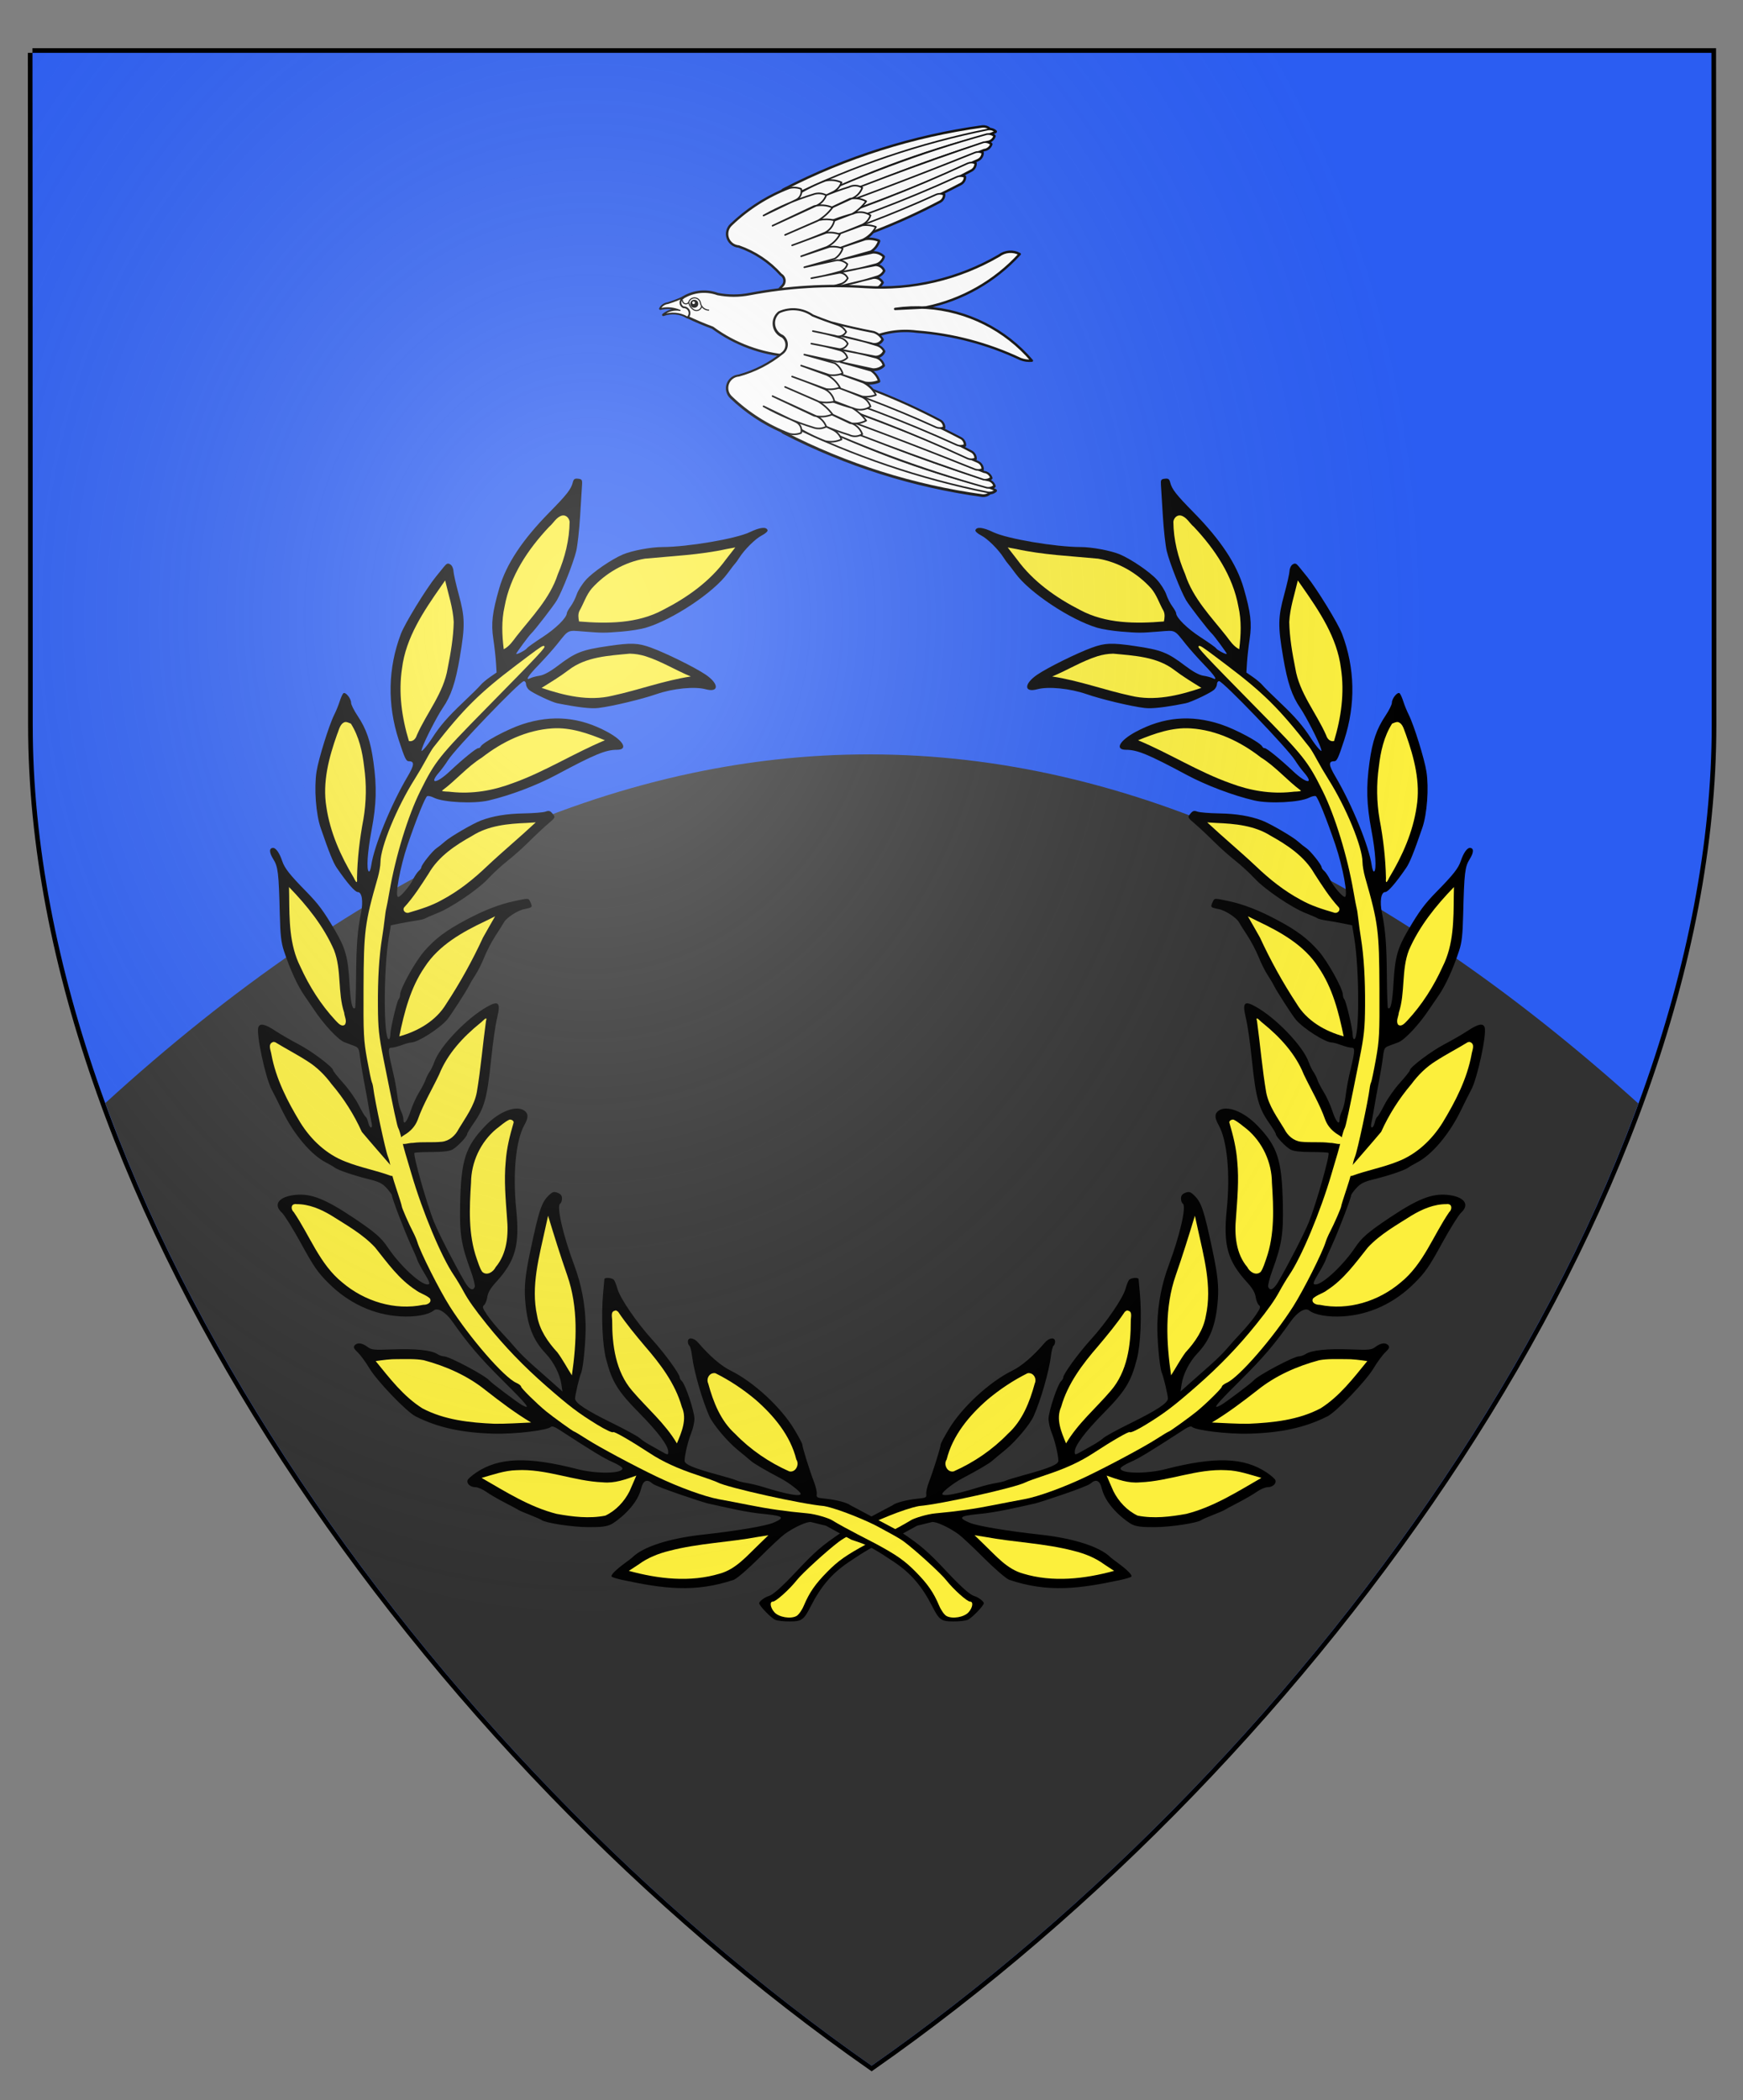 <?xml version="1.0" encoding="UTF-8"?>
<svg width="376pt" height="453pt" version="1.1" viewBox="118 215 376 453" xml:space="preserve" xmlns="http://www.w3.org/2000/svg" xmlns:dc="http://purl.org/dc/elements/1.1/" xmlns:xlink="http://www.w3.org/1999/xlink"><rect x="118" y="215" width="376" height="453" fill="#808080" stroke="none"/><defs><radialGradient id="radialGradient11" cx="245.12" cy="362.12" r="181.13" gradientTransform="matrix(1 0 0 1.199 .125 -86.049)" gradientUnits="userSpaceOnUse"><stop stop-color="#fff" stop-opacity=".304" offset="0"/><stop stop-color="#fff" stop-opacity=".25" offset=".169"/><stop stop-color="#b4b4b4" stop-opacity=".102" offset=".659"/><stop stop-color="#818181" stop-opacity="0" offset="1"/></radialGradient></defs><g transform="translate(2.5e-6)"><path d="m125 226.4h362.19s0.062 42.5 0.062 145-85.344 222.17-181.22 289.2c-95.942-67.031-180.97-186.2-180.97-289.2s-0.056-145-0.056-145z" stroke="#000" stroke-linecap="round" stroke-width="2"/></g><g><path d="m125 226.4h362.19s0.062 42.5 0.062 145-85.344 222.17-181.22 289.2c-95.942-67.031-180.97-186.2-180.97-289.2s-0.056-145-0.056-145z" fill="#2b5df2"/><path d="m305.86 377.73c-55.054-0.119-110.03 24.912-165.14 75.223 28.854 79.319 94.057 157.86 165.31 207.65 71.116-49.719 136.4-128.4 165.4-207.55-55.397-49.939-110.52-75.2-165.57-75.319z" fill="#313131"/><g transform="matrix(1.333 0 0 1.333 173.65 316.16)"><g transform="matrix(-1 0 0 1 198.57 -.855)"><path transform="translate(256.52 -25.49)" d="m-164.61 197.36-0.919-0.223c-0.505-0.122-1.169-0.286-1.476-0.364-0.599-0.152-2.786 0.847-4.337 1.981-0.509 0.372-2.333 2.084-4.053 3.803-1.734 1.734-3.561 3.313-4.101 3.546-6.356 2.157-11.517 1.429-18.088 0.022-0.827-0.179-1.589-0.412-1.694-0.517-0.22-0.22 0.626-1.091 2.139-2.198 0.582-0.426 1.118-0.835 1.191-0.909 1.698-1.718 5.949-3.098 11.377-3.694 5.443-0.598 10.205-1.399 11.443-1.924 1.923-0.817 1.675-1.092-1.257-1.395-3.185-0.284-6.28-1.067-9.393-1.746-0.529-0.114-8.153-2.59-8.906-3.207-0.868-0.788-1.501-0.516-1.814 0.78-0.755 3.122-4.288 5.53-4.821 5.795-0.787 0.39-1.575 0.491-3.773 0.48-2.578-0.012-6.901-0.673-7.539-1.153-0.146-0.11-0.981-0.477-1.854-0.816-0.873-0.339-1.707-0.698-1.852-0.799s-1.158-0.643-2.249-1.205c-1.091-0.562-2.449-1.353-3.016-1.758-0.568-0.405-1.357-0.736-1.754-0.736-0.81 0-1.448-0.597-1.234-1.154 0.077-0.202 0.693-0.74 1.368-1.196 3.671-2.478 8.35-2.64 16.41-0.569 3.121 0.802 7.276 0.735 7.276-0.118 0-0.183-0.725-0.648-1.61-1.032-1.37-0.594-3.16-1.681-8.836-5.364-0.513-0.333-0.975-0.471-1.113-0.333-0.569 0.569-5.854 1.202-9.243 1.107-5.234-0.147-9.057-0.99-12.656-2.79-1.472-0.736-6.26-5.723-7.514-7.827-0.577-0.967-1.414-2.106-1.861-2.531-0.623-0.592-0.744-0.855-0.52-1.125 0.424-0.51 1.198-0.433 2.063 0.207 0.703 0.519 0.997 0.55 4.157 0.428 3.635-0.14 6.212 0.129 7.161 0.748 0.322 0.21 0.82 0.382 1.107 0.382 0.836 0 6.618 3.069 7.303 3.877 0.365 0.431 4.631 3.64 5.34 4.018 1.491 0.794 0.873 2e-3 -3.014-3.86-3.835-3.81-5.606-5.876-8.33-9.723-1.066-1.505-2.342-2.26-2.958-1.749-0.871 0.723-3.073 1.11-5.46 0.961-4.334-0.271-8.328-2.128-11.595-5.389-1.739-1.736-2.369-2.646-4.41-6.372-1.31-2.39-2.714-4.647-3.121-5.016-1.483-1.341-0.489-2.624 2.237-2.885 2.504-0.241 4.793 0.669 9.351 3.714 3.407 2.276 4.498 3.218 5.536 4.776 1.909 2.867 5.262 6.006 6.416 6.006 0.522 0 0.442-0.277-0.558-1.939-0.5-0.831-0.991-1.767-1.09-2.08-0.099-0.313-0.572-1.412-1.05-2.442-0.942-2.03-3.03-7.48-3.042-7.94-4e-3 -0.156-0.395-0.7-0.869-1.21-0.692-0.744-1.252-1.022-2.837-1.411-2.397-0.588-5.008-1.475-5.547-1.885-0.218-0.166-0.85-0.534-1.403-0.818-2.399-1.23-5.213-4.55-7.054-8.324-0.745-1.527-1.52-3.073-1.722-3.437-1-1.794-2.572-9.114-2.178-10.14 0.267-0.695 1.056-0.528 2.736 0.579 0.853 0.562 2.538 1.537 3.743 2.166 2.157 1.126 5.614 3.724 5.614 4.22 0 0.139 0.725 1.053 1.61 2.03 0.886 0.977 2.014 2.578 2.507 3.558s1.01 1.85 1.147 1.936c0.138 0.085 0.329 0.511 0.424 0.946 0.096 0.435 0.296 0.791 0.446 0.791 0.15 0 0.207-0.268 0.126-0.595-0.08-0.327-0.284-1.429-0.454-2.447s-0.525-2.983-0.79-4.366c-0.265-1.382-0.563-3.189-0.661-4.014-0.16-1.343-0.26-1.531-0.945-1.786-0.421-0.157-1.117-0.416-1.546-0.576-1.034-0.386-3.431-2.959-5.031-5.401-0.223-0.34-0.887-1.312-1.475-2.16-1.117-1.608-2.352-4.304-3.312-7.229-0.454-1.383-0.586-2.548-0.671-5.953-0.167-6.688-0.285-7.679-1.054-8.898-0.688-1.091-0.695-1.818-0.017-1.818 0.45 0 1.036 0.851 1.458 2.117 0.388 1.163 1.211 2.212 3.837 4.889 2.037 2.078 2.833 3.149 4.72 6.355 1.675 2.846 2.1 4.386 2.325 8.422 0.179 3.208 0.478 4.552 0.914 4.116 0.07-0.07 0.145-2.384 0.167-5.142 0.04-5.056 0.227-7.464 0.794-10.223 0.387-1.882 0.151-3.39-0.53-3.39-0.443 0-1.723-1.479-3.396-3.922-0.574-0.839-1.248-2.512-2.607-6.475-0.773-2.256-1.08-6.442-0.665-9.094 0.324-2.072 2.027-7.543 2.871-9.22 0.292-0.58 0.68-1.531 0.863-2.113 0.183-0.582 0.445-1.177 0.584-1.323 0.326-0.343 1.272 0.786 1.272 1.517 0 0.293 0.468 1.234 1.041 2.091 1.44 2.156 2.109 4.103 2.58 7.504 0.56 4.043 0.484 6.822-0.298 10.98-0.679 3.608-0.869 6.465-0.447 6.725 0.126 0.078 0.3-0.361 0.387-0.977 0.436-3.093 3.193-9.842 5.868-14.367 1.114-1.884 1.167-2.494 0.218-2.494-0.445 0-0.666-0.466-1.635-3.44-1.873-5.75-1.75-11.669 0.359-17.201 0.635-1.667 4.063-7.261 5.652-9.223 0.428-0.529 1.02-1.259 1.315-1.622 0.44-0.542 0.624-0.608 1.017-0.368 0.27 0.165 0.492 0.628 0.508 1.058 0.015 0.421 0.402 2.134 0.858 3.808 1.013 3.713 1.036 5.057 0.177 10.133-0.702 4.142-1.422 6.277-2.787 8.261-0.888 1.29-2.967 5.35-3.302 6.448-0.19 0.622-0.184 0.624 0.31 0.132 0.277-0.276 0.847-1.037 1.268-1.692 1.284-2.001 2.558-3.472 5.04-5.821 1.307-1.237 2.576-2.494 2.82-2.794s0.928-0.882 1.521-1.293l1.078-0.747-0.1-1.618c-0.055-0.89-0.25-2.616-0.433-3.837-0.374-2.496-0.167-4.25 0.966-8.184 1.116-3.875 3.717-7.808 8.132-12.296 2.773-2.819 3.489-3.73 3.752-4.782 0.149-0.593 0.31-0.711 0.877-0.645 0.617 0.072 0.688 0.185 0.634 1.007-0.034 0.509-0.174 2.772-0.311 5.027-0.137 2.256-0.423 4.815-0.634 5.689-0.453 1.868-2.254 6.448-3.126 7.946-0.501 0.862-3.654 4.939-4.187 5.415-0.315 0.281-2.396 3.1-2.396 3.245 0 0.219 1.544-0.579 1.742-0.9 0.091-0.147 1.226-0.955 2.524-1.795 2.128-1.379 3.909-3.134 3.929-3.872 4e-3 -0.154 0.284-0.655 0.623-1.114 0.339-0.459 0.779-1.329 0.978-1.933 0.199-0.604 0.875-1.668 1.501-2.365 1.13-1.257 4.183-3.343 6.008-4.106 1.466-0.613 4.513-1.184 6.327-1.186 4.088-0.005 11.929-1.337 14.155-2.404 1.671-0.801 2.694-0.915 2.89-0.32 0.057 0.174-0.355 0.551-0.917 0.838-1.05 0.536-2.8 2.267-3.669 3.631-0.27 0.424-0.562 0.83-0.648 0.903-0.086 0.073-0.655 0.812-1.263 1.642-2.271 3.1-8.915 7.504-13.245 8.778-0.783 0.231-2.51 0.506-3.837 0.612-2.925 0.234-3.112 0.234-6.157-0.008-2.711-0.215-2.383-0.371-4.326 2.059-0.655 0.819-1.994 2.321-2.977 3.336-1.761 1.821-2.256 2.624-1.323 2.146 0.255-0.13 0.924-0.308 1.488-0.395 0.672-0.103 1.675-0.652 2.91-1.589 2.891-2.196 3.889-2.586 8.235-3.221 3.672-0.537 4.757-0.495 6.845 0.262 2.397 0.869 7.09 3.184 8.837 4.358 2.218 1.49 2.235 2.978 0.028 2.383-1.786-0.481-5.291-0.134-7.954 0.789-2.432 0.843-7.17 1.973-9.407 2.245-1.197 0.145-3.2-0.086-6.653-0.766-0.876-0.173-4.024-1.669-4.591-2.182-0.257-0.233-0.467-0.642-0.467-0.911s-0.155-0.488-0.344-0.488c-0.619 0-11.112 10.933-12.271 12.786-0.38 0.607-1.03 1.495-1.446 1.973-1.717 1.976-0.425 1.86 1.715-0.155 2.147-2.021 4.283-3.757 4.622-3.757 0.15 0 0.312-0.097 0.36-0.216 0.271-0.664 4.318-2.846 6.769-3.648 4.851-1.589 9.291-1.187 13.786 1.249 2.613 1.416 3.382 2.88 1.514 2.88-1.815 0-3.624 0.75-9.809 4.064-3.167 1.697-7.487 3.33-10.942 4.136-2.418 0.564-7.36 0.314-8.86-0.448-0.413-0.21-0.898-0.325-1.078-0.257-0.313 0.12-1.753 3.684-3.17 7.851-1.239 3.64-2.114 8.467-1.535 8.467 0.386 0 1.838-1.701 2.385-2.796 0.296-0.592 0.726-1.232 0.955-1.421 0.229-0.19 0.416-0.457 0.416-0.593 0-0.388 1.796-2.643 2.453-3.079 0.325-0.216 0.947-0.713 1.384-1.104 0.847-0.76 4.503-2.886 5.821-3.384 1.906-0.721 4.17-1.097 6.879-1.141 1.601-0.027 3.207-0.158 3.569-0.293 0.537-0.2 0.746-0.136 1.137 0.347 0.475 0.586 0.468 0.601-0.79 1.671-0.698 0.594-2.043 1.854-2.989 2.8-0.946 0.947-2.511 2.346-3.478 3.109-0.967 0.764-2.396 2.076-3.175 2.916-1.649 1.777-6.008 4.728-8.296 5.615-0.873 0.339-1.707 0.702-1.852 0.807-0.146 0.105-0.8 0.268-1.455 0.362-0.655 0.094-1.855 0.306-2.668 0.472l-1.477 0.301-0.332 1.974c-0.867 5.162-0.871 16.458-5e-3 16.458 0.137 0 0.248-0.313 0.248-0.695 0-0.941 1.058-5.46 1.352-5.774 0.129-0.138 0.235-0.474 0.235-0.745 0-0.959 2.453-5.374 3.906-7.03 1.802-2.054 3.496-3.327 6.72-5.048 2.968-1.585 5.476-2.555 7.948-3.075 2.321-0.488 2.191-0.502 2.541 0.266 0.336 0.738 0.278 0.798-1.006 1.042-1.072 0.203-2.913 1.4-3.314 2.154-0.152 0.285-0.764 1.259-1.361 2.165-0.597 0.906-1.407 2.453-1.801 3.438-0.394 0.985-1.033 2.268-1.42 2.851-0.387 0.583-0.88 1.417-1.096 1.854-0.428 0.865-2.958 4.784-3.503 5.425-1.234 1.452-4.767 3.703-5.812 3.703-0.227 0-0.933 0.193-1.57 0.429-0.637 0.236-1.366 0.422-1.621 0.413-0.595-0.021-0.587 0.439 0.056 3.171 0.531 2.255 0.634 2.81 0.954 5.114 0.101 0.728 0.347 1.644 0.546 2.037 0.199 0.393 0.363 0.968 0.363 1.279 0 1.064 0.608 0.361 1.164-1.345 0.306-0.939 0.927-2.308 1.381-3.044 0.454-0.736 0.916-1.629 1.027-1.984 0.111-0.356 0.406-0.945 0.655-1.308 0.25-0.364 0.589-1.059 0.753-1.544 0.864-2.548 5.24-7.14 8.587-9.01 1.845-1.03 2.186-0.671 1.625 1.713-0.339 1.441-0.677 3.794-1.025 7.12-0.623 5.963-1.07 7.564-2.797 10.03-0.579 0.827-1.053 1.613-1.053 1.746 0 0.415-1.627 2.121-2.407 2.525-0.501 0.259-1.59 0.383-3.356 0.383-1.438 0-2.68 0.065-2.76 0.145-0.277 0.277 2.002 8.306 3.188 11.232 0.741 1.827 3.17 6.562 4.92 9.591 0.733 1.269 1.361 1.595 1.646 0.853 0.085-0.222-0.225-1.443-0.69-2.712-1.492-4.074-1.771-5.826-1.678-10.529 0.144-7.293 0.835-9.455 4.109-12.851 2.201-2.284 4.956-3.353 6.27-2.432 0.691 0.484 0.694 1.137 9e-3 2.357-1.377 2.452-1.897 7.881-1.307 13.662 0.585 5.736-0.128 8.302-3.259 11.73-0.9 0.985-1.313 1.686-1.421 2.409-0.084 0.561-0.321 1.156-0.528 1.321-0.316 0.254-0.237 0.507 0.492 1.587 0.477 0.707 1.541 2 2.365 2.873 0.823 0.873 1.893 2.064 2.377 2.646s1.696 1.773 2.693 2.646c0.997 0.873 2.477 2.183 3.288 2.91l1.475 1.323-0.18-1.191c-0.245-1.621-1.258-3.613-2.508-4.931-2.119-2.235-3.045-4.653-3.357-8.767-0.162-2.137 0.041-4.066 0.815-7.733 1.443-6.84 1.844-8.03 3.101-9.203 0.54-0.504 0.763-0.56 1.349-0.337 0.497 0.189 0.701 0.457 0.701 0.919 0 0.359-0.132 0.734-0.294 0.834-0.616 0.381 0.457 5.097 2.254 9.904 1.157 3.096 1.769 6.228 1.862 9.525 0.067 2.399-0.358 7.096-0.718 7.938-0.288 0.671-0.986 3.618-0.986 4.16 0 0.738 1.712 1.87 6.085 4.023 2.093 1.031 4.051 2.1 4.35 2.376 0.299 0.276 0.991 0.751 1.536 1.056s1.413 0.793 1.926 1.084c1.137 0.644 1.184 0.647 1.178 0.066-0.01-0.982-1.643-3.162-4.682-6.247-3.513-3.567-4.419-5.042-5.383-8.768-0.593-2.293-0.8-7.046-0.465-10.716 0.1-1.091 0.189-2.074 0.198-2.183 0.029-0.328 1.255-0.223 1.547 0.132 0.149 0.182 0.4 0.814 0.558 1.406 0.403 1.508 3.127 5.5 5.629 8.246 2.011 2.209 4.455 5.567 4.455 6.124 0 0.143 0.169 0.429 0.375 0.635 0.583 0.583 2.006 4.875 2.006 6.051 0 0.58-0.23 1.612-0.512 2.294-0.51 1.236-1.076 3.613-1.076 4.523 0 0.57 1.511 1.199 5.424 2.259 1.455 0.394 2.829 0.812 3.053 0.928 0.224 0.116 0.938 0.293 1.587 0.394s1.895 0.406 2.768 0.677c3.708 1.155 5.953 1.562 5.953 1.079 0-0.337-1.893-1.802-3.243-2.51-2.437-1.279-4.323-2.385-4.827-2.832-0.291-0.258-1.253-1.059-2.138-1.78-1.689-1.377-3.991-4.121-4.586-5.467-1.164-2.635-2.486-7.246-2.786-9.719-0.101-0.834-0.295-1.586-0.43-1.669-0.135-0.084-0.246-0.383-0.246-0.666 0-0.75 0.958-0.652 1.663 0.169 1.885 2.196 3.708 3.767 5.27 4.537 3.693 1.823 8.104 5.887 10.255 9.449 0.733 1.213 1.332 2.343 1.332 2.511 0 0.421 1.227 4.346 1.882 6.022 0.296 0.756 0.499 1.649 0.452 1.984-0.079 0.565 0.032 0.622 1.502 0.764 1.611 0.156 3.516 0.663 3.933 1.046l8.273 4.395c3.249 2.199 4.256 3.073 7.427 6.45 2.228 2.373 3.664 3.65 4.311 3.836 0.682 0.195 1.587 0.868 1.587 1.179 0 0.409-1.986 2.452-2.619 2.695-0.379 0.145-1.433 0.259-2.343 0.253-1.931-0.013-2.253-0.244-3.361-2.412-1.685-3.298-3.446-5.355-6.143-7.175-2.805-1.893-4.299-2.734-5.706-3.212l-1.254-0.427z"/><path transform="translate(256.52 -25.49)" d="m-210.42 55.003c-0.35 0.115-1.219 0.764-4.267 3.067-5.975 4.515-8.546 7.066-13.434 13.325-0.227 0.291-0.762 1.184-1.188 1.984-0.426 0.8-1.263 2.229-1.861 3.175-2.876 4.552-5.519 10.972-5.527 13.425-2e-3 0.547-0.19 1.65-0.42 2.45-2.127 7.426-2.278 8.601-2.32 17.992-0.033 7.399 0.016 8.356 0.584 11.507 0.341 1.891 0.686 3.545 0.767 3.676 0.081 0.131 0.189 0.596 0.24 1.034 0.214 1.835 1.974 10.061 2.341 10.939 0.219 0.524 0.399 1.267 0.4 1.649 6.5e-4 0.382 0.417 1.931 0.926 3.443 0.509 1.511 0.924 2.847 0.924 2.969 0 0.261 1.147 2.888 1.836 4.205 0.266 0.509 0.573 1.224 0.681 1.587 0.498 1.678 3.578 7.796 5.252 10.433 3.256 5.13 8.793 11.497 10.754 12.365 0.435 0.193 0.792 0.474 0.792 0.625 0 0.256 2.498 2.721 4.056 4.002 1.065 0.875 4.386 3.268 4.536 3.268 0.073 0 0.998 0.556 2.055 1.237 1.936 1.247 7.656 4.312 11.299 6.056 3.605 1.726 7.794 3.249 10.069 3.66 1.237 0.224 3.38 0.634 4.763 0.912 3.217 0.646 6.039 1.05 9.525 1.367 1.528 0.139 3.53 0.817 3.979 1.093 2.159 1.327 6.441 3.463 7.14 3.843 3.412 1.85 4.66 2.728 6.447 4.539 1.938 1.964 2.891 3.341 3.788 5.472 0.306 0.728 0.836 1.477 1.177 1.665 0.962 0.53 2.878 0.2 3.597-0.619 0.661-0.753 0.793-1.707 0.236-1.707-0.493 0-2.68-1.96-3.878-3.477-0.883-1.117-4.859-4.749-6.796-6.208-0.99-0.746-2.845-1.656-3.883-2.251-1.709-0.98-6.646-3.074-9.09-3.53-3.493-0.283-15.664-2.99-17.244-3.836-0.281-0.15-1.741-0.679-3.244-1.175-3.237-1.068-5.587-2.151-7.76-3.573-3.037-1.988-5.713-3.529-5.865-3.377-0.139 0.139-1.224-0.367-2.601-1.213-3.064-1.883-4.47-2.95-8.279-6.284-3.634-3.181-6.705-6.371-9.582-9.955-1.925-2.397-2.995-3.908-3.723-5.259-0.471-0.873-1.207-2.102-1.634-2.73-1.987-2.922-5.045-10.237-6.822-16.32-0.425-1.455-0.883-3.003-1.018-3.44-0.135-0.437-0.398-1.449-0.584-2.249-0.186-0.8-0.422-1.574-0.525-1.72-0.183-0.26-0.684-2.599-2.41-11.245-0.753-3.771-0.875-4.943-0.899-8.599-0.029-4.391 0.194-8.024 0.673-10.98 0.153-0.946 0.342-2.315 0.42-3.043 0.078-0.728 0.194-1.502 0.259-1.72 0.064-0.218 0.302-1.468 0.529-2.778 0.978-5.662 2.991-12.221 4.972-16.202 2.413-4.848 3.042-5.638 10.696-13.422 8.656-8.805 9.649-9.866 9.383-10.03-0.062-0.039-0.122-0.06-0.238-0.021z" fill="#fcef3c"/><path d="m49.252 8.387c-0.966 0.223-1.414 1.238-2.133 1.832-3.406 3.615-6.316 7.942-7.211 12.91-0.517 2.264-0.419 4.612-0.134 6.901 0.918-0.464 1.469-1.319 2.072-2.109 2.483-3.149 5.416-6.129 6.679-10.032 1.153-2.679 1.881-5.578 1.906-8.497-0.072-0.579-0.558-1.11-1.178-1.004zm26.619 5.422c-4.361 0.959-8.83 1.139-13.26 1.565-3.291 0.559-6.352 2.332-8.577 4.803-0.921 1.075-1.324 2.455-2.016 3.658-0.25 0.539-0.174 1.141-0.057 1.702 4.564 0.381 9.426 0.365 13.564-1.859 3.902-1.989 7.609-4.607 10.207-8.183 0.503-0.647 1.007-1.293 1.511-1.94-0.458 0.085-0.915 0.171-1.373 0.256zm-46.244 6.039c-2.809 4.015-5.7 8.289-6.315 13.273-0.603 3.943-0.032 7.978 1.116 11.77 0.652 0.138 1.103-0.367 1.277-0.939 1.6-3.638 4.34-6.814 4.993-10.833 0.493-2.472 0.928-4.98 0.98-7.504-0.117-2.296-0.874-4.49-1.387-6.716-0.221 0.316-0.443 0.633-0.664 0.949zm30.537 10.9c-3.39 0.326-7.082 0.484-9.895 2.651-1.391 1.06-2.889 1.964-4.372 2.886 3.649 1.238 7.61 2.2 11.447 1.268 4.262-0.918 8.373-2.461 12.696-3.112-2.466-1.022-4.756-2.458-7.305-3.272-0.832-0.257-1.7-0.408-2.57-0.421zm-46.129 11.08c-0.794 0.284-0.929 1.306-1.236 1.998-1.327 3.737-2.389 7.745-1.728 11.733 0.598 4.073 2.291 7.892 4.401 11.396 0.339 0.686 0.644 1.232 0.554 0.128 0.063-3.204 0.437-6.391 1.037-9.55 0.478-2.804 0.517-5.671 0.115-8.486-0.275-2.428-0.818-4.891-2.144-6.979-0.322-0.102-0.65-0.328-0.998-0.24zm33.611 1.01c-4.19 0.263-8.112 2.158-11.385 4.708-2.396 1.492-4.22 3.704-6.483 5.374 0.11 0.191 1.077 0.115 1.517 0.203 3.356 0.366 6.75-0.213 9.893-1.403 5.199-1.843 9.876-4.84 14.955-6.958-2.695-1.105-5.536-2.117-8.496-1.924zm-4.201 15.307c-3.002 0.119-6.146 0.418-8.748 2.064-2.736 1.523-5.48 3.34-7.076 6.12-1.227 1.9-2.44 3.826-3.977 5.495-0.326 0.527 0.326 1.059 0.842 0.811 1.819-0.536 3.645-1.098 5.305-2.043 2.699-1.433 5.094-3.354 7.294-5.46 2.573-2.419 5.291-4.673 7.87-7.085-0.503 0.033-1.006 0.065-1.51 0.098zm-38.396 11.752c0.036 3.881 0.01 7.954 1.81 11.504 1.428 3.161 3.318 6.145 5.678 8.688 0.392 0.383 0.932 1.111 1.505 0.718 0.425-0.581-0.043-1.312-0.093-1.954-1.083-3.296-0.38-6.911-1.652-10.164-1.683-3.856-4.364-7.176-7.275-10.176 0.009 0.462 0.018 0.923 0.027 1.385zm31.768 4.125c-3.734 1.766-7.559 3.894-9.853 7.46-2.285 3.325-3.295 7.298-4.094 11.198 3.025-0.829 5.961-2.522 7.604-5.273 2.249-3.424 4.234-7.018 5.951-10.735 0.637-1.147 1.302-2.279 1.949-3.421-0.519 0.257-1.038 0.514-1.557 0.771zm-0.895 16.541c-2.756 2.239-5.259 4.938-6.597 8.276-1.16 2.445-2.574 4.774-3.474 7.337-0.391 1.054-1.182 1.884-2.137 2.446-0.443 0.271-0.955 0.608-0.871 1.203 0.626 0.567 1.485 0.062 2.223 0.094 1.565-0.213 3.151-0.015 4.713-0.188 1.21-0.141 2.173-1.007 2.701-2.067 1.138-1.89 2.515-3.716 2.933-5.935 0.645-3.807 0.956-7.666 1.481-11.493 0.319-1.072-0.512 0.006-0.911 0.275zm-33.557 3.061c-0.797 0.345-0.284 1.33-0.195 1.958 0.73 3.982 2.61 7.633 4.692 11.061 1.726 2.767 4.212 5.125 7.29 6.3 2.406 0.965 4.981 1.424 7.408 2.321 0.69 0.063 0.836-0.817 0.359-1.193-1.703-1.98-3.439-3.943-5.116-5.94-1.256-2.799-2.917-5.406-4.907-7.742-1.07-1.451-2.361-2.733-3.894-3.692-1.692-1.098-3.501-2.019-5.211-3.072-0.132-0.034-0.298-0.073-0.426-0.002zm38.305 12.543c-0.777 0.366-1.423 0.995-2.117 1.507-2.546 2.125-4.053 5.386-4.073 8.697-0.267 4.105-0.461 8.355 0.922 12.3 0.271 0.706 0.46 1.502 0.89 2.111 0.746 0.701 1.8 0.02 2.167-0.75 1.861-2.199 2.104-5.244 1.839-7.998-0.216-3.045-0.503-6.054-0.206-9.114 0.145-2.112 0.662-4.186 1.254-6.203 0.166-0.369-0.389-0.642-0.676-0.551zm-34.715 13.66c-0.686 0.071-0.592 0.931-0.171 1.283 2.607 3.798 4.18 8.433 7.869 11.402 3.563 3.029 8.483 4.579 13.114 3.608 0.564 0.036 1.426-0.344 1.065-1.023-0.652-0.609-1.602-0.807-2.31-1.369-2.71-1.748-4.59-4.42-6.571-6.896-2.001-2.148-4.604-3.592-7.058-5.151-1.718-1.037-3.645-1.869-5.682-1.851-0.085 2e-3 -0.173-0.044-0.256-2e-3zm40.561 3.842c-1.005 4.646-2.391 9.46-1.342 14.227 0.386 2.3 1.75 4.262 3.299 5.944 0.859 1.176 1.542 2.469 2.326 3.694 0.776-5.361 1.065-10.986-0.751-16.18-1.111-3.19-2.119-6.415-3.099-9.649-0.145 0.654-0.289 1.309-0.434 1.963zm11.223 13.414c-0.725 0.139-0.402 1.108-0.416 1.637-0.015 3.939 0.567 8.199 3.221 11.294 2.419 2.843 5.337 5.288 7.252 8.536 0.77-1.829 1.683-3.956 0.795-5.912-1.057-3.763-3.464-6.936-5.988-9.844-1.507-1.79-3.025-3.616-4.317-5.547-0.181-0.105-0.319-0.303-0.547-0.164zm-35.152 7.828c-1.188-0.018-2.364 0.152-3.537 0.318 2.257 2.772 4.49 5.71 7.55 7.641 3.582 1.9 7.714 2.329 11.702 2.501 1.968 0.015 3.933-0.118 5.898-0.205-2.589-1.549-4.952-3.341-7.32-5.192-2.927-2.365-6.431-3.921-10.047-4.886-1.4-0.258-2.831-0.169-4.246-0.177zm51.105 2.272c-0.787 0.11-1.157 1.014-0.82 1.701 0.812 2.978 2.003 6.016 4.356 8.127 2.48 2.568 5.503 4.623 8.756 6.066 1.03 0.23 1.691-1.124 1.139-1.916-0.964-3.912-3.658-7.124-6.635-9.717-1.977-1.652-4.146-3.101-6.447-4.246-0.111-0.023-0.236-0.044-0.348-0.016zm-31.852 15.703c-1.948 0.049-3.797 0.723-5.652 1.244 3.883 2.236 7.753 4.708 12.139 5.823 2.588 0.469 5.28 0.798 7.883 0.286 1.709-0.806 3.084-2.284 3.925-3.959 0.377-0.835 0.728-1.681 1.095-2.521-1.762 0.618-3.493 1.281-5.413 1.091-4.726-0.184-9.199-2.233-13.976-1.964zm39.109 10.787c-4.754 0.89-9.665 1.028-14.375 2.261-1.784 0.437-3.511 1.123-4.997 2.22-0.521 0.34-1.042 0.681-1.563 1.022 4.768 1.304 9.917 1.901 14.724 0.447 2.614-0.72 4.396-2.878 6.28-4.673 0.527-0.513 1.056-1.025 1.584-1.538-0.551 0.087-1.102 0.174-1.652 0.262zm28.957 7.014c-0.687-0.016-0.642 0.853-0.405 1.31 0.371 1.347 1.295 2.46 1.899 3.714 0.915 0.013 2.211 0.368 2.707-0.671 0.356-0.848-0.505-1.516-1.115-1.948-0.925-0.886-1.798-1.994-3.041-2.406z" fill="#fcef3c"/></g><g transform="translate(0 -.855)"><path transform="translate(256.52 -25.49)" d="m-164.61 197.36-0.919-0.223c-0.505-0.122-1.169-0.286-1.476-0.364-0.599-0.152-2.786 0.847-4.337 1.981-0.509 0.372-2.333 2.084-4.053 3.803-1.734 1.734-3.561 3.313-4.101 3.546-6.356 2.157-11.517 1.429-18.088 0.022-0.827-0.179-1.589-0.412-1.694-0.517-0.22-0.22 0.626-1.091 2.139-2.198 0.582-0.426 1.118-0.835 1.191-0.909 1.698-1.718 5.949-3.098 11.377-3.694 5.443-0.598 10.205-1.399 11.443-1.924 1.923-0.817 1.675-1.092-1.257-1.395-3.185-0.284-6.28-1.067-9.393-1.746-0.529-0.114-8.153-2.59-8.906-3.207-0.868-0.788-1.501-0.516-1.814 0.78-0.755 3.122-4.288 5.53-4.821 5.795-0.787 0.39-1.575 0.491-3.773 0.48-2.578-0.012-6.901-0.673-7.539-1.153-0.146-0.11-0.981-0.477-1.854-0.816-0.873-0.339-1.707-0.698-1.852-0.799s-1.158-0.643-2.249-1.205c-1.091-0.562-2.449-1.353-3.016-1.758-0.568-0.405-1.357-0.736-1.754-0.736-0.81 0-1.448-0.597-1.234-1.154 0.077-0.202 0.693-0.74 1.368-1.196 3.671-2.478 8.35-2.64 16.41-0.569 3.121 0.802 7.276 0.735 7.276-0.118 0-0.183-0.725-0.648-1.61-1.032-1.37-0.594-3.16-1.681-8.836-5.364-0.513-0.333-0.975-0.471-1.113-0.333-0.569 0.569-5.854 1.202-9.243 1.107-5.234-0.147-9.057-0.99-12.656-2.79-1.472-0.736-6.26-5.723-7.514-7.827-0.577-0.967-1.414-2.106-1.861-2.531-0.623-0.592-0.744-0.855-0.52-1.125 0.424-0.51 1.198-0.433 2.063 0.207 0.703 0.519 0.997 0.55 4.157 0.428 3.635-0.14 6.212 0.129 7.161 0.748 0.322 0.21 0.82 0.382 1.107 0.382 0.836 0 6.618 3.069 7.303 3.877 0.365 0.431 4.631 3.64 5.34 4.018 1.491 0.794 0.873 2e-3 -3.014-3.86-3.835-3.81-5.606-5.876-8.33-9.723-1.066-1.505-2.342-2.26-2.958-1.749-0.871 0.723-3.073 1.11-5.46 0.961-4.334-0.271-8.328-2.128-11.595-5.389-1.739-1.736-2.369-2.646-4.41-6.372-1.31-2.39-2.714-4.647-3.121-5.016-1.483-1.341-0.489-2.624 2.237-2.885 2.504-0.241 4.793 0.669 9.351 3.714 3.407 2.276 4.498 3.218 5.536 4.776 1.909 2.867 5.262 6.006 6.416 6.006 0.522 0 0.442-0.277-0.558-1.939-0.5-0.831-0.991-1.767-1.09-2.08-0.099-0.313-0.572-1.412-1.05-2.442-0.942-2.03-3.03-7.48-3.042-7.94-4e-3 -0.156-0.395-0.7-0.869-1.21-0.692-0.744-1.252-1.022-2.837-1.411-2.397-0.588-5.008-1.475-5.547-1.885-0.218-0.166-0.85-0.534-1.403-0.818-2.399-1.23-5.213-4.55-7.054-8.324-0.745-1.527-1.52-3.073-1.722-3.437-1-1.794-2.572-9.114-2.178-10.14 0.267-0.695 1.056-0.528 2.736 0.579 0.853 0.562 2.538 1.537 3.743 2.166 2.157 1.126 5.614 3.724 5.614 4.22 0 0.139 0.725 1.053 1.61 2.03 0.886 0.977 2.014 2.578 2.507 3.558s1.01 1.85 1.147 1.936c0.138 0.085 0.329 0.511 0.424 0.946 0.096 0.435 0.296 0.791 0.446 0.791 0.15 0 0.207-0.268 0.126-0.595-0.08-0.327-0.284-1.429-0.454-2.447s-0.525-2.983-0.79-4.366c-0.265-1.382-0.563-3.189-0.661-4.014-0.16-1.343-0.26-1.531-0.945-1.786-0.421-0.157-1.117-0.416-1.546-0.576-1.034-0.386-3.431-2.959-5.031-5.401-0.223-0.34-0.887-1.312-1.475-2.16-1.117-1.608-2.352-4.304-3.312-7.229-0.454-1.383-0.586-2.548-0.671-5.953-0.167-6.688-0.285-7.679-1.054-8.898-0.688-1.091-0.695-1.818-0.017-1.818 0.45 0 1.036 0.851 1.458 2.117 0.388 1.163 1.211 2.212 3.837 4.889 2.037 2.078 2.833 3.149 4.72 6.355 1.675 2.846 2.1 4.386 2.325 8.422 0.179 3.208 0.478 4.552 0.914 4.116 0.07-0.07 0.145-2.384 0.167-5.142 0.04-5.056 0.227-7.464 0.794-10.223 0.387-1.882 0.151-3.39-0.53-3.39-0.443 0-1.723-1.479-3.396-3.922-0.574-0.839-1.248-2.512-2.607-6.475-0.773-2.256-1.08-6.442-0.665-9.094 0.324-2.072 2.027-7.543 2.871-9.22 0.292-0.58 0.68-1.531 0.863-2.113 0.183-0.582 0.445-1.177 0.584-1.323 0.326-0.343 1.272 0.786 1.272 1.517 0 0.293 0.468 1.234 1.041 2.091 1.44 2.156 2.109 4.103 2.58 7.504 0.56 4.043 0.484 6.822-0.298 10.98-0.679 3.608-0.869 6.465-0.447 6.725 0.126 0.078 0.3-0.361 0.387-0.977 0.436-3.093 3.193-9.842 5.868-14.367 1.114-1.884 1.167-2.494 0.218-2.494-0.445 0-0.666-0.466-1.635-3.44-1.873-5.75-1.75-11.669 0.359-17.201 0.635-1.667 4.063-7.261 5.652-9.223 0.428-0.529 1.02-1.259 1.315-1.622 0.44-0.542 0.624-0.608 1.017-0.368 0.27 0.165 0.492 0.628 0.508 1.058 0.015 0.421 0.402 2.134 0.858 3.808 1.013 3.713 1.036 5.057 0.177 10.133-0.702 4.142-1.422 6.277-2.787 8.261-0.888 1.29-2.967 5.35-3.302 6.448-0.19 0.622-0.184 0.624 0.31 0.132 0.277-0.276 0.847-1.037 1.268-1.692 1.284-2.001 2.558-3.472 5.04-5.821 1.307-1.237 2.576-2.494 2.82-2.794s0.928-0.882 1.521-1.293l1.078-0.747-0.1-1.618c-0.055-0.89-0.25-2.616-0.433-3.837-0.374-2.496-0.167-4.25 0.966-8.184 1.116-3.875 3.717-7.808 8.132-12.296 2.773-2.819 3.489-3.73 3.752-4.782 0.149-0.593 0.31-0.711 0.877-0.645 0.617 0.072 0.688 0.185 0.634 1.007-0.034 0.509-0.174 2.772-0.311 5.027-0.137 2.256-0.423 4.815-0.634 5.689-0.453 1.868-2.254 6.448-3.126 7.946-0.501 0.862-3.654 4.939-4.187 5.415-0.315 0.281-2.396 3.1-2.396 3.245 0 0.219 1.544-0.579 1.742-0.9 0.091-0.147 1.226-0.955 2.524-1.795 2.128-1.379 3.909-3.134 3.929-3.872 4e-3 -0.154 0.284-0.655 0.623-1.114 0.339-0.459 0.779-1.329 0.978-1.933 0.199-0.604 0.875-1.668 1.501-2.365 1.13-1.257 4.183-3.343 6.008-4.106 1.466-0.613 4.513-1.184 6.327-1.186 4.088-0.005 11.929-1.337 14.155-2.404 1.671-0.801 2.694-0.915 2.89-0.32 0.057 0.174-0.355 0.551-0.917 0.838-1.05 0.536-2.8 2.267-3.669 3.631-0.27 0.424-0.562 0.83-0.648 0.903-0.086 0.073-0.655 0.812-1.263 1.642-2.271 3.1-8.915 7.504-13.245 8.778-0.783 0.231-2.51 0.506-3.837 0.612-2.925 0.234-3.112 0.234-6.157-0.008-2.711-0.215-2.383-0.371-4.326 2.059-0.655 0.819-1.994 2.321-2.977 3.336-1.761 1.821-2.256 2.624-1.323 2.146 0.255-0.13 0.924-0.308 1.488-0.395 0.672-0.103 1.675-0.652 2.91-1.589 2.891-2.196 3.889-2.586 8.235-3.221 3.672-0.537 4.757-0.495 6.845 0.262 2.397 0.869 7.09 3.184 8.837 4.358 2.218 1.49 2.235 2.978 0.028 2.383-1.786-0.481-5.291-0.134-7.954 0.789-2.432 0.843-7.17 1.973-9.407 2.245-1.197 0.145-3.2-0.086-6.653-0.766-0.876-0.173-4.024-1.669-4.591-2.182-0.257-0.233-0.467-0.642-0.467-0.911s-0.155-0.488-0.344-0.488c-0.619 0-11.112 10.933-12.271 12.786-0.38 0.607-1.03 1.495-1.446 1.973-1.717 1.976-0.425 1.86 1.715-0.155 2.147-2.021 4.283-3.757 4.622-3.757 0.15 0 0.312-0.097 0.36-0.216 0.271-0.664 4.318-2.846 6.769-3.648 4.851-1.589 9.291-1.187 13.786 1.249 2.613 1.416 3.382 2.88 1.514 2.88-1.815 0-3.624 0.75-9.809 4.064-3.167 1.697-7.487 3.33-10.942 4.136-2.418 0.564-7.36 0.314-8.86-0.448-0.413-0.21-0.898-0.325-1.078-0.257-0.313 0.12-1.753 3.684-3.17 7.851-1.239 3.64-2.114 8.467-1.535 8.467 0.386 0 1.838-1.701 2.385-2.796 0.296-0.592 0.726-1.232 0.955-1.421 0.229-0.19 0.416-0.457 0.416-0.593 0-0.388 1.796-2.643 2.453-3.079 0.325-0.216 0.947-0.713 1.384-1.104 0.847-0.76 4.503-2.886 5.821-3.384 1.906-0.721 4.17-1.097 6.879-1.141 1.601-0.027 3.207-0.158 3.569-0.293 0.537-0.2 0.746-0.136 1.137 0.347 0.475 0.586 0.468 0.601-0.79 1.671-0.698 0.594-2.043 1.854-2.989 2.8-0.946 0.947-2.511 2.346-3.478 3.109-0.967 0.764-2.396 2.076-3.175 2.916-1.649 1.777-6.008 4.728-8.296 5.615-0.873 0.339-1.707 0.702-1.852 0.807-0.146 0.105-0.8 0.268-1.455 0.362-0.655 0.094-1.855 0.306-2.668 0.472l-1.477 0.301-0.332 1.974c-0.867 5.162-0.871 16.458-5e-3 16.458 0.137 0 0.248-0.313 0.248-0.695 0-0.941 1.058-5.46 1.352-5.774 0.129-0.138 0.235-0.474 0.235-0.745 0-0.959 2.453-5.374 3.906-7.03 1.802-2.054 3.496-3.327 6.72-5.048 2.968-1.585 5.476-2.555 7.948-3.075 2.321-0.488 2.191-0.502 2.541 0.266 0.336 0.738 0.278 0.798-1.006 1.042-1.072 0.203-2.913 1.4-3.314 2.154-0.152 0.285-0.764 1.259-1.361 2.165-0.597 0.906-1.407 2.453-1.801 3.438-0.394 0.985-1.033 2.268-1.42 2.851-0.387 0.583-0.88 1.417-1.096 1.854-0.428 0.865-2.958 4.784-3.503 5.425-1.234 1.452-4.767 3.703-5.812 3.703-0.227 0-0.933 0.193-1.57 0.429-0.637 0.236-1.366 0.422-1.621 0.413-0.595-0.021-0.587 0.439 0.056 3.171 0.531 2.255 0.634 2.81 0.954 5.114 0.101 0.728 0.347 1.644 0.546 2.037 0.199 0.393 0.363 0.968 0.363 1.279 0 1.064 0.608 0.361 1.164-1.345 0.306-0.939 0.927-2.308 1.381-3.044 0.454-0.736 0.916-1.629 1.027-1.984 0.111-0.356 0.406-0.945 0.655-1.308 0.25-0.364 0.589-1.059 0.753-1.544 0.864-2.548 5.24-7.14 8.587-9.01 1.845-1.03 2.186-0.671 1.625 1.713-0.339 1.441-0.677 3.794-1.025 7.12-0.623 5.963-1.07 7.564-2.797 10.03-0.579 0.827-1.053 1.613-1.053 1.746 0 0.415-1.627 2.121-2.407 2.525-0.501 0.259-1.59 0.383-3.356 0.383-1.438 0-2.68 0.065-2.76 0.145-0.277 0.277 2.002 8.306 3.188 11.232 0.741 1.827 3.17 6.562 4.92 9.591 0.733 1.269 1.361 1.595 1.646 0.853 0.085-0.222-0.225-1.443-0.69-2.712-1.492-4.074-1.771-5.826-1.678-10.529 0.144-7.293 0.835-9.455 4.109-12.851 2.201-2.284 4.956-3.353 6.27-2.432 0.691 0.484 0.694 1.137 9e-3 2.357-1.377 2.452-1.897 7.881-1.307 13.662 0.585 5.736-0.128 8.302-3.259 11.73-0.9 0.985-1.313 1.686-1.421 2.409-0.084 0.561-0.321 1.156-0.528 1.321-0.316 0.254-0.237 0.507 0.492 1.587 0.477 0.707 1.541 2 2.365 2.873 0.823 0.873 1.893 2.064 2.377 2.646s1.696 1.773 2.693 2.646c0.997 0.873 2.477 2.183 3.288 2.91l1.475 1.323-0.18-1.191c-0.245-1.621-1.258-3.613-2.508-4.931-2.119-2.235-3.045-4.653-3.357-8.767-0.162-2.137 0.041-4.066 0.815-7.733 1.443-6.84 1.844-8.03 3.101-9.203 0.54-0.504 0.763-0.56 1.349-0.337 0.497 0.189 0.701 0.457 0.701 0.919 0 0.359-0.132 0.734-0.294 0.834-0.616 0.381 0.457 5.097 2.254 9.904 1.157 3.096 1.769 6.228 1.862 9.525 0.067 2.399-0.358 7.096-0.718 7.938-0.288 0.671-0.986 3.618-0.986 4.16 0 0.738 1.712 1.87 6.085 4.023 2.093 1.031 4.051 2.1 4.35 2.376 0.299 0.276 0.991 0.751 1.536 1.056s1.413 0.793 1.926 1.084c1.137 0.644 1.184 0.647 1.178 0.066-0.01-0.982-1.643-3.162-4.682-6.247-3.513-3.567-4.419-5.042-5.383-8.768-0.593-2.293-0.8-7.046-0.465-10.716 0.1-1.091 0.189-2.074 0.198-2.183 0.029-0.328 1.255-0.223 1.547 0.132 0.149 0.182 0.4 0.814 0.558 1.406 0.403 1.508 3.127 5.5 5.629 8.246 2.011 2.209 4.455 5.567 4.455 6.124 0 0.143 0.169 0.429 0.375 0.635 0.583 0.583 2.006 4.875 2.006 6.051 0 0.58-0.23 1.612-0.512 2.294-0.51 1.236-1.076 3.613-1.076 4.523 0 0.57 1.511 1.199 5.424 2.259 1.455 0.394 2.829 0.812 3.053 0.928 0.224 0.116 0.938 0.293 1.587 0.394s1.895 0.406 2.768 0.677c3.708 1.155 5.953 1.562 5.953 1.079 0-0.337-1.893-1.802-3.243-2.51-2.437-1.279-4.323-2.385-4.827-2.832-0.291-0.258-1.253-1.059-2.138-1.78-1.689-1.377-3.991-4.121-4.586-5.467-1.164-2.635-2.486-7.246-2.786-9.719-0.101-0.834-0.295-1.586-0.43-1.669-0.135-0.084-0.246-0.383-0.246-0.666 0-0.75 0.958-0.652 1.663 0.169 1.885 2.196 3.708 3.767 5.27 4.537 3.693 1.823 8.104 5.887 10.255 9.449 0.733 1.213 1.332 2.343 1.332 2.511 0 0.421 1.227 4.346 1.882 6.022 0.296 0.756 0.499 1.649 0.452 1.984-0.079 0.565 0.032 0.622 1.502 0.764 1.611 0.156 3.516 0.663 3.933 1.046l8.273 4.395c3.249 2.199 4.256 3.073 7.427 6.45 2.228 2.373 3.664 3.65 4.311 3.836 0.682 0.195 1.587 0.868 1.587 1.179 0 0.409-1.986 2.452-2.619 2.695-0.379 0.145-1.433 0.259-2.343 0.253-1.931-0.013-2.253-0.244-3.361-2.412-1.685-3.298-3.446-5.355-6.143-7.175-2.805-1.893-4.299-2.734-5.706-3.212l-1.254-0.427z"/><path transform="translate(256.52 -25.49)" d="m-210.42 55.003c-0.35 0.115-1.219 0.764-4.267 3.067-5.975 4.515-8.546 7.066-13.434 13.325-0.227 0.291-0.762 1.184-1.188 1.984-0.426 0.8-1.263 2.229-1.861 3.175-2.876 4.552-5.519 10.972-5.527 13.425-2e-3 0.547-0.19 1.65-0.42 2.45-2.127 7.426-2.278 8.601-2.32 17.992-0.033 7.399 0.016 8.356 0.584 11.507 0.341 1.891 0.686 3.545 0.767 3.676 0.081 0.131 0.189 0.596 0.24 1.034 0.214 1.835 1.974 10.061 2.341 10.939 0.219 0.524 0.399 1.267 0.4 1.649 6.5e-4 0.382 0.417 1.931 0.926 3.443 0.509 1.511 0.924 2.847 0.924 2.969 0 0.261 1.147 2.888 1.836 4.205 0.266 0.509 0.573 1.224 0.681 1.587 0.498 1.678 3.578 7.796 5.252 10.433 3.256 5.13 8.793 11.497 10.754 12.365 0.435 0.193 0.792 0.474 0.792 0.625 0 0.256 2.498 2.721 4.056 4.002 1.065 0.875 4.386 3.268 4.536 3.268 0.073 0 0.998 0.556 2.055 1.237 1.936 1.247 7.656 4.312 11.299 6.056 3.605 1.726 7.794 3.249 10.069 3.66 1.237 0.224 3.38 0.634 4.763 0.912 3.217 0.646 6.039 1.05 9.525 1.367 1.528 0.139 3.53 0.817 3.979 1.093 2.159 1.327 6.441 3.463 7.14 3.843 3.412 1.85 4.66 2.728 6.447 4.539 1.938 1.964 2.891 3.341 3.788 5.472 0.306 0.728 0.836 1.477 1.177 1.665 0.962 0.53 2.878 0.2 3.597-0.619 0.661-0.753 0.793-1.707 0.236-1.707-0.493 0-2.68-1.96-3.878-3.477-0.883-1.117-4.859-4.749-6.796-6.208-0.99-0.746-2.845-1.656-3.883-2.251-1.709-0.98-6.646-3.074-9.09-3.53-3.493-0.283-15.664-2.99-17.244-3.836-0.281-0.15-1.741-0.679-3.244-1.175-3.237-1.068-5.587-2.151-7.76-3.573-3.037-1.988-5.713-3.529-5.865-3.377-0.139 0.139-1.224-0.367-2.601-1.213-3.064-1.883-4.47-2.95-8.279-6.284-3.634-3.181-6.705-6.371-9.582-9.955-1.925-2.397-2.995-3.908-3.723-5.259-0.471-0.873-1.207-2.102-1.634-2.73-1.987-2.922-5.045-10.237-6.822-16.32-0.425-1.455-0.883-3.003-1.018-3.44-0.135-0.437-0.398-1.449-0.584-2.249-0.186-0.8-0.422-1.574-0.525-1.72-0.183-0.26-0.684-2.599-2.41-11.245-0.753-3.771-0.875-4.943-0.899-8.599-0.029-4.391 0.194-8.024 0.673-10.98 0.153-0.946 0.342-2.315 0.42-3.043 0.078-0.728 0.194-1.502 0.259-1.72 0.064-0.218 0.302-1.468 0.529-2.778 0.978-5.662 2.991-12.221 4.972-16.202 2.413-4.848 3.042-5.638 10.696-13.422 8.656-8.805 9.649-9.866 9.383-10.03-0.062-0.039-0.122-0.06-0.238-0.021z" fill="#fcef3c"/><path d="m49.252 8.387c-0.966 0.223-1.414 1.238-2.133 1.832-3.406 3.615-6.316 7.942-7.211 12.91-0.517 2.264-0.419 4.612-0.134 6.901 0.918-0.464 1.469-1.319 2.072-2.109 2.483-3.149 5.416-6.129 6.679-10.032 1.153-2.679 1.881-5.578 1.906-8.497-0.072-0.579-0.558-1.11-1.178-1.004zm26.619 5.422c-4.361 0.959-8.83 1.139-13.26 1.565-3.291 0.559-6.352 2.332-8.577 4.803-0.921 1.075-1.324 2.455-2.016 3.658-0.25 0.539-0.174 1.141-0.057 1.702 4.564 0.381 9.426 0.365 13.564-1.859 3.902-1.989 7.609-4.607 10.207-8.183 0.503-0.647 1.007-1.293 1.511-1.94-0.458 0.085-0.915 0.171-1.373 0.256zm-46.244 6.039c-2.809 4.015-5.7 8.289-6.315 13.273-0.603 3.943-0.032 7.978 1.116 11.77 0.652 0.138 1.103-0.367 1.277-0.939 1.6-3.638 4.34-6.814 4.993-10.833 0.493-2.472 0.928-4.98 0.98-7.504-0.117-2.296-0.874-4.49-1.387-6.716-0.221 0.316-0.443 0.633-0.664 0.949zm30.537 10.9c-3.39 0.326-7.082 0.484-9.895 2.651-1.391 1.06-2.889 1.964-4.372 2.886 3.649 1.238 7.61 2.2 11.447 1.268 4.262-0.918 8.373-2.461 12.696-3.112-2.466-1.022-4.756-2.458-7.305-3.272-0.832-0.257-1.7-0.408-2.57-0.421zm-46.129 11.08c-0.794 0.284-0.929 1.306-1.236 1.998-1.327 3.737-2.389 7.745-1.728 11.733 0.598 4.073 2.291 7.892 4.401 11.396 0.339 0.686 0.644 1.232 0.554 0.128 0.063-3.204 0.437-6.391 1.037-9.55 0.478-2.804 0.517-5.671 0.115-8.486-0.275-2.428-0.818-4.891-2.144-6.979-0.322-0.102-0.65-0.328-0.998-0.24zm33.611 1.01c-4.19 0.263-8.112 2.158-11.385 4.708-2.396 1.492-4.22 3.704-6.483 5.374 0.11 0.191 1.077 0.115 1.517 0.203 3.356 0.366 6.75-0.213 9.893-1.403 5.199-1.843 9.876-4.84 14.955-6.958-2.695-1.105-5.536-2.117-8.496-1.924zm-4.201 15.307c-3.002 0.119-6.146 0.418-8.748 2.064-2.736 1.523-5.48 3.34-7.076 6.12-1.227 1.9-2.44 3.826-3.977 5.495-0.326 0.527 0.326 1.059 0.842 0.811 1.819-0.536 3.645-1.098 5.305-2.043 2.699-1.433 5.094-3.354 7.294-5.46 2.573-2.419 5.291-4.673 7.87-7.085-0.503 0.033-1.006 0.065-1.51 0.098zm-38.396 11.752c0.036 3.881 0.01 7.954 1.81 11.504 1.428 3.161 3.318 6.145 5.678 8.688 0.392 0.383 0.932 1.111 1.505 0.718 0.425-0.581-0.043-1.312-0.093-1.954-1.083-3.296-0.38-6.911-1.652-10.164-1.683-3.856-4.364-7.176-7.275-10.176 0.009 0.462 0.018 0.923 0.027 1.385zm31.768 4.125c-3.734 1.766-7.559 3.894-9.853 7.46-2.285 3.325-3.295 7.298-4.094 11.198 3.025-0.829 5.961-2.522 7.604-5.273 2.249-3.424 4.234-7.018 5.951-10.735 0.637-1.147 1.302-2.279 1.949-3.421-0.519 0.257-1.038 0.514-1.557 0.771zm-0.895 16.541c-2.756 2.239-5.259 4.938-6.597 8.276-1.16 2.445-2.574 4.774-3.474 7.337-0.391 1.054-1.182 1.884-2.137 2.446-0.443 0.271-0.955 0.608-0.871 1.203 0.626 0.567 1.485 0.062 2.223 0.094 1.565-0.213 3.151-0.015 4.713-0.188 1.21-0.141 2.173-1.007 2.701-2.067 1.138-1.89 2.515-3.716 2.933-5.935 0.645-3.807 0.956-7.666 1.481-11.493 0.319-1.072-0.512 0.006-0.911 0.275zm-33.557 3.061c-0.797 0.345-0.284 1.33-0.195 1.958 0.73 3.982 2.61 7.633 4.692 11.061 1.726 2.767 4.212 5.125 7.29 6.3 2.406 0.965 4.981 1.424 7.408 2.321 0.69 0.063 0.836-0.817 0.359-1.193-1.703-1.98-3.439-3.943-5.116-5.94-1.256-2.799-2.917-5.406-4.907-7.742-1.07-1.451-2.361-2.733-3.894-3.692-1.692-1.098-3.501-2.019-5.211-3.072-0.132-0.034-0.298-0.073-0.426-0.002zm38.305 12.543c-0.777 0.366-1.423 0.995-2.117 1.507-2.546 2.125-4.053 5.386-4.073 8.697-0.267 4.105-0.461 8.355 0.922 12.3 0.271 0.706 0.46 1.502 0.89 2.111 0.746 0.701 1.8 0.02 2.167-0.75 1.861-2.199 2.104-5.244 1.839-7.998-0.216-3.045-0.503-6.054-0.206-9.114 0.145-2.112 0.662-4.186 1.254-6.203 0.166-0.369-0.389-0.642-0.676-0.551zm-34.715 13.66c-0.686 0.071-0.592 0.931-0.171 1.283 2.607 3.798 4.18 8.433 7.869 11.402 3.563 3.029 8.483 4.579 13.114 3.608 0.564 0.036 1.426-0.344 1.065-1.023-0.652-0.609-1.602-0.807-2.31-1.369-2.71-1.748-4.59-4.42-6.571-6.896-2.001-2.148-4.604-3.592-7.058-5.151-1.718-1.037-3.645-1.869-5.682-1.851-0.085 2e-3 -0.173-0.044-0.256-2e-3zm40.561 3.842c-1.005 4.646-2.391 9.46-1.342 14.227 0.386 2.3 1.75 4.262 3.299 5.944 0.859 1.176 1.542 2.469 2.326 3.694 0.776-5.361 1.065-10.986-0.751-16.18-1.111-3.19-2.119-6.415-3.099-9.649-0.145 0.654-0.289 1.309-0.434 1.963zm11.223 13.414c-0.725 0.139-0.402 1.108-0.416 1.637-0.015 3.939 0.567 8.199 3.221 11.294 2.419 2.843 5.337 5.288 7.252 8.536 0.77-1.829 1.683-3.956 0.795-5.912-1.057-3.763-3.464-6.936-5.988-9.844-1.507-1.79-3.025-3.616-4.317-5.547-0.181-0.105-0.319-0.303-0.547-0.164zm-35.152 7.828c-1.188-0.018-2.364 0.152-3.537 0.318 2.257 2.772 4.49 5.71 7.55 7.641 3.582 1.9 7.714 2.329 11.702 2.501 1.968 0.015 3.933-0.118 5.898-0.205-2.589-1.549-4.952-3.341-7.32-5.192-2.927-2.365-6.431-3.921-10.047-4.886-1.4-0.258-2.831-0.169-4.246-0.177zm51.105 2.272c-0.787 0.11-1.157 1.014-0.82 1.701 0.812 2.978 2.003 6.016 4.356 8.127 2.48 2.568 5.503 4.623 8.756 6.066 1.03 0.23 1.691-1.124 1.139-1.916-0.964-3.912-3.658-7.124-6.635-9.717-1.977-1.652-4.146-3.101-6.447-4.246-0.111-0.023-0.236-0.044-0.348-0.016zm-31.852 15.703c-1.948 0.049-3.797 0.723-5.652 1.244 3.883 2.236 7.753 4.708 12.139 5.823 2.588 0.469 5.28 0.798 7.883 0.286 1.709-0.806 3.084-2.284 3.925-3.959 0.377-0.835 0.728-1.681 1.095-2.521-1.762 0.618-3.493 1.281-5.413 1.091-4.726-0.184-9.199-2.233-13.976-1.964zm39.109 10.787c-4.754 0.89-9.665 1.028-14.375 2.261-1.784 0.437-3.511 1.123-4.997 2.22-0.521 0.34-1.042 0.681-1.563 1.022 4.768 1.304 9.917 1.901 14.724 0.447 2.614-0.72 4.396-2.878 6.28-4.673 0.527-0.513 1.056-1.025 1.584-1.538-0.551 0.087-1.102 0.174-1.652 0.262zm28.957 7.014c-0.687-0.016-0.642 0.853-0.405 1.31 0.371 1.347 1.295 2.46 1.899 3.714 0.915 0.013 2.211 0.368 2.707-0.671 0.356-0.848-0.505-1.516-1.115-1.948-0.925-0.886-1.798-1.994-3.041-2.406z" fill="#fcef3c"/></g></g><g id="Swallow_Volant_(2)" transform="matrix(.292 0 0 .292 247.3 212.47)" fill="none"><title>Swallow Volant (2)</title><path d="m198.63 214.88 0.051 0.144 2.161-0.514c3.045-1.224 6.525 0.017 8.109 2.892-1.402 2.467-3.673 4.323-6.37 5.207-10.497 2.011-20.923 4.376-31.261 7.09-0.916 0.228-1.839 0.427-2.768 0.597-3.632 1.128-7.241 2.329-10.825 3.602-8.665 6.145-20.005 7.034-29.522 2.315 0.197-6.141 2.794-11.96 7.234-16.207 1.212-1.216 1.79-2.927 1.562-4.629-0.228-1.702-1.235-3.201-2.725-4.056-8.477-9.488-19.233-16.66-31.251-20.837-3.587-0.255-6.68-2.615-7.873-6.007-1.193-3.392-0.259-7.169 2.378-9.613 10.925-10.473 23.611-18.938 37.476-25.005 0.399-0.547 0.949-0.962 1.585-1.194 45.835-23.625 95.353-39.283 146.44-46.305 1.905-0.188 3.801 0.44 5.217 1.729-0.116 0.052-0.233 0.103-0.35 0.154 1.689-0.054 3.337 0.526 4.62 1.626-1.441 0.673-2.906 1.29-4.394 1.852 1.281 0.154 2.492 0.672 3.488 1.492-0.76 2.257-2.775 3.857-5.145 4.085-0.384 0.116-0.768 0.233-1.153 0.35 1.44 0.079 2.817 0.616 3.931 1.533-0.76 2.257-2.775 3.857-5.145 4.085-1.365 0.549-2.73 1.098-4.095 1.646 0.983 0.015 1.951 0.239 2.84 0.659 3e-3 2.196-1.282 4.189-3.283 5.094-1.57 0.706-3.14 1.409-4.713 2.11 0.957 4e-3 1.904 0.207 2.778 0.597 0.044 2.196-1.205 4.215-3.19 5.155-2.699 1.434-5.409 2.847-8.129 4.239 1.201-0.1 2.407 0.117 3.499 0.628 7e-3 2.2-1.278 4.198-3.283 5.104-4.817 2.524-9.671 4.977-14.56 7.357 0.849 0.06 1.679 0.276 2.449 0.638 7e-3 2.2-1.278 4.198-3.283 5.104-15.967 8.386-32.412 15.832-49.248 22.299-1.958 2.356-4.378 4.286-7.11 5.67l-7.707 2.799-0.206 0.422 9.642-3.221c3.328-0.48 6.723-0.079 9.848 1.163-1.022 3.092-3.065 5.745-5.793 7.522l-17.524 4.939c0.119 0.087 0.239 0.173 0.36 0.257l18.615-4.044c2.893-0.156 5.721 0.894 7.81 2.902-0.859 2.977-3.324 5.215-6.37 5.783-2.62 0.725-5.252 1.411-7.893 2.058l0.051 0.144 8.428-1.626c2.65 0.025 5.033 1.617 6.071 4.054-0.989 1.878-2.639 3.322-4.63 4.054-2.272 0.732-4.553 1.435-6.843 2.11z" fill="#fff"/><path d="m198.63 214.88 0.051 0.144 2.161-0.514c3.045-1.224 6.525 0.017 8.109 2.892-1.402 2.467-3.673 4.323-6.37 5.207-10.497 2.011-20.923 4.376-31.261 7.09-0.916 0.228-1.839 0.427-2.768 0.597-3.632 1.128-7.241 2.329-10.825 3.602-8.665 6.145-20.005 7.034-29.522 2.315 0.197-6.141 2.794-11.96 7.234-16.207 1.212-1.216 1.79-2.927 1.562-4.629-0.228-1.702-1.235-3.201-2.725-4.056-8.477-9.488-19.233-16.66-31.251-20.837-3.587-0.255-6.68-2.615-7.873-6.007-1.193-3.392-0.259-7.169 2.378-9.613 10.925-10.473 23.611-18.938 37.476-25.005 0.399-0.547 0.949-0.962 1.585-1.194 45.835-23.625 95.353-39.283 146.44-46.305 1.905-0.188 3.801 0.44 5.217 1.729-0.116 0.052-0.233 0.103-0.35 0.154 1.689-0.054 3.337 0.526 4.62 1.626-1.441 0.673-2.906 1.29-4.394 1.852 1.281 0.154 2.492 0.672 3.488 1.492-0.76 2.257-2.775 3.857-5.145 4.085-0.384 0.116-0.768 0.233-1.153 0.35 1.44 0.079 2.817 0.616 3.931 1.533-0.76 2.257-2.775 3.857-5.145 4.085-1.365 0.549-2.73 1.098-4.095 1.646 0.983 0.015 1.951 0.239 2.84 0.659 3e-3 2.196-1.282 4.189-3.283 5.094-1.57 0.706-3.14 1.409-4.713 2.11 0.957 4e-3 1.904 0.207 2.778 0.597 0.044 2.196-1.205 4.215-3.19 5.155-2.699 1.434-5.409 2.847-8.129 4.239 1.201-0.1 2.407 0.117 3.499 0.628 7e-3 2.2-1.278 4.198-3.283 5.104-4.817 2.524-9.671 4.977-14.56 7.357 0.849 0.06 1.679 0.276 2.449 0.638 7e-3 2.2-1.278 4.198-3.283 5.104-15.967 8.386-32.412 15.832-49.248 22.299-1.958 2.356-4.378 4.286-7.11 5.67l-7.707 2.799-0.206 0.422 9.642-3.221c3.328-0.48 6.723-0.079 9.848 1.163-1.022 3.092-3.065 5.745-5.793 7.522l-17.524 4.939c0.119 0.087 0.239 0.173 0.36 0.257l18.615-4.044c2.893-0.156 5.721 0.894 7.81 2.902-0.859 2.977-3.324 5.215-6.37 5.783-2.62 0.725-5.252 1.411-7.893 2.058l0.051 0.144 8.428-1.626c2.65 0.025 5.033 1.617 6.071 4.054-0.989 1.878-2.639 3.322-4.63 4.054-2.272 0.732-4.553 1.435-6.843 2.11z" stroke="#000" stroke-linecap="round" stroke-linejoin="round" stroke-width="2.377"/><path d="m138.91 155.6c-1.827 0.447-3.733-0.642-4.346-2.483-0.614-1.841 0.278-3.796 2.033-4.458 45.835-23.625 95.355-39.284 146.44-46.306 1.903-0.185 3.796 0.444 5.21 1.732-1.756 0.758-3.545 1.435-5.362 2.03-49.824 10.582-98.172 27.2-143.97 49.485z" fill="#fff"/><path d="m138.91 155.6c-1.827 0.447-3.733-0.642-4.346-2.483-0.614-1.841 0.278-3.796 2.033-4.458 45.835-23.625 95.355-39.284 146.44-46.306 1.903-0.185 3.796 0.444 5.21 1.732-1.756 0.758-3.545 1.435-5.362 2.03-49.824 10.582-98.172 27.2-143.97 49.485z" stroke="#000" stroke-linecap="round" stroke-linejoin="round" stroke-width="1.188"/><path d="m144.78 161.78c-2.104 0.754-4.492-0.303-5.437-2.408-0.945-2.105-0.119-4.524 1.883-5.508 46.346-22.735 95.43-39.4 146.04-49.583 1.897-0.242 3.808 0.331 5.259 1.576-1.732 0.809-3.501 1.54-5.3 2.188-49.373 12.425-97.165 30.453-142.44 53.735z" fill="#fff"/><path d="m144.78 161.78c-2.104 0.754-4.492-0.303-5.437-2.408-0.945-2.105-0.119-4.524 1.883-5.508 46.346-22.735 95.43-39.4 146.04-49.583 1.897-0.242 3.808 0.331 5.259 1.576-1.732 0.809-3.501 1.54-5.3 2.188-49.373 12.425-97.165 30.453-142.44 53.735z" stroke="#000" stroke-linecap="round" stroke-linejoin="round" stroke-width="1.188"/><path d="m145.19 168.46c-1.819 0.606-3.841-0.376-4.566-2.219-0.725-1.843 0.11-3.879 1.885-4.598 46.279-22.119 94.4-40.156 143.82-53.906 1.895-0.285 3.821 0.247 5.301 1.464-0.76 2.259-2.776 3.86-5.148 4.088-48.367 14.951-95.587 33.391-141.29 55.173z" fill="#fff"/><path d="m145.19 168.46c-1.819 0.606-3.841-0.376-4.566-2.219-0.725-1.843 0.11-3.879 1.885-4.598 46.279-22.119 94.4-40.156 143.82-53.906 1.895-0.285 3.821 0.247 5.301 1.464-0.76 2.259-2.776 3.86-5.148 4.088-48.367 14.951-95.587 33.391-141.29 55.173z" stroke="#000" stroke-linecap="round" stroke-linejoin="round" stroke-width="1.188"/><path d="m142.82 174.43c-1.819 0.606-3.841-0.376-4.566-2.219-0.725-1.843 0.11-3.879 1.885-4.598 47.303-19.622 95.27-37.602 143.82-53.906 1.895-0.285 3.821 0.247 5.301 1.464-0.76 2.259-2.776 3.86-5.148 4.088-46.887 18.92-93.986 37.312-141.29 55.173z" fill="#fff"/><path d="m142.82 174.43c-1.819 0.606-3.841-0.376-4.566-2.219-0.725-1.843 0.11-3.879 1.885-4.598 47.303-19.622 95.27-37.602 143.82-53.906 1.895-0.285 3.821 0.247 5.301 1.464-0.76 2.259-2.776 3.86-5.148 4.088-46.887 18.92-93.986 37.312-141.29 55.173z" stroke="#000" stroke-linecap="round" stroke-linejoin="round" stroke-width="1.188"/><path d="m144.41 178.76c-1.564 0.841-3.564 0.257-4.507-1.316-0.943-1.573-0.484-3.56 1.033-4.478 45.783-16.24 91.229-33.416 136.31-51.517 1.801-0.758 3.838-0.718 5.608 0.111 6e-3 2.201-1.283 4.201-3.29 5.104-44.066 19.819-89.184 37.21-135.15 52.095z" fill="#fff"/><path d="m144.41 178.76c-1.564 0.841-3.564 0.257-4.507-1.316-0.943-1.573-0.484-3.56 1.033-4.478 45.783-16.24 91.229-33.416 136.31-51.517 1.801-0.758 3.838-0.718 5.608 0.111 6e-3 2.201-1.283 4.201-3.29 5.104-44.066 19.819-89.184 37.21-135.15 52.095z" stroke="#000" stroke-linecap="round" stroke-linejoin="round" stroke-width="1.188"/><path d="m146.43 184.54c-1.418 0.927-3.364 0.574-4.438-0.806-1.074-1.38-0.905-3.308 0.386-4.398 44.258-13.81 87.564-30.505 129.64-49.977 1.786-0.793 3.824-0.792 5.609 3e-3 0.048 2.201-1.202 4.225-3.192 5.167-40.586 21.575-83.543 38.358-128 50.011z" fill="#fff"/><path d="m146.43 184.54c-1.418 0.927-3.364 0.574-4.438-0.806-1.074-1.38-0.905-3.308 0.386-4.398 44.258-13.81 87.564-30.505 129.64-49.977 1.786-0.793 3.824-0.792 5.609 3e-3 0.048 2.201-1.202 4.225-3.192 5.167-40.586 21.575-83.543 38.358-128 50.011z" stroke="#000" stroke-linecap="round" stroke-linejoin="round" stroke-width="1.188"/><path d="m147.31 190.33c-1.542 0.569-3.303-0.2-4-1.747s-0.084-3.325 1.393-4.04c40.779-12.462 80.698-27.582 119.5-45.262 1.799-0.761 3.837-0.725 5.608 0.101 0.01 2.201-1.275 4.203-3.281 5.11-37.829 19.848-77.838 35.23-119.22 45.838z" fill="#fff"/><path d="m147.31 190.33c-1.542 0.569-3.303-0.2-4-1.747s-0.084-3.325 1.393-4.04c40.779-12.462 80.698-27.582 119.5-45.262 1.799-0.761 3.837-0.725 5.608 0.101 0.01 2.201-1.275 4.203-3.281 5.11-37.829 19.848-77.838 35.23-119.22 45.838z" stroke="#000" stroke-linecap="round" stroke-linejoin="round" stroke-width="1.188"/><path d="m151.07 196.11c-1.418 0.966-3.398 0.626-4.487-0.772-1.089-1.398-0.899-3.355 0.43-4.436 34.737-10.606 68.741-23.476 101.79-38.528 1.799-0.761 3.837-0.725 5.608 0.101 0.01 2.201-1.275 4.203-3.281 5.11-31.749 16.676-65.33 29.604-100.06 38.525z" fill="#fff"/><path d="m151.07 196.11c-1.418 0.966-3.398 0.626-4.487-0.772-1.089-1.398-0.899-3.355 0.43-4.436 34.737-10.606 68.741-23.476 101.79-38.528 1.799-0.761 3.837-0.725 5.608 0.101 0.01 2.201-1.275 4.203-3.281 5.11-31.749 16.676-65.33 29.604-100.06 38.525z" stroke="#000" stroke-linecap="round" stroke-linejoin="round" stroke-width="1.188"/><path d="m154.84 230.71c0.197-6.141 2.794-11.96 7.234-16.207 1.212-1.216 1.79-2.927 1.562-4.629-0.228-1.702-1.235-3.201-2.725-4.056-8.477-9.488-19.233-16.66-31.251-20.837-3.591-0.251-6.69-2.613-7.884-6.01-1.194-3.397-0.255-7.178 2.389-9.621 12.329-11.821 26.888-21.069 42.827-27.207 3.991-0.854 8.152-0.4 11.864 1.297-1.177 3.328-3.697 6.008-6.946 7.388l-24.017 11.576c11.561-6.461 23.775-11.676 36.437-15.559 3.142-1.616 6.911-1.42 9.868 0.514-1.352 3.779-4.328 6.751-8.109 8.098l-31.539 14.468 30.675-14.468c4.053-0.711 8.227-0.052 11.864 1.873-2.707 3.75-6.158 6.902-10.136 9.261l-27.197 10.28c8.812-4.305 18.02-7.748 27.495-10.28 4.239-1.943 9.189-1.501 13.017 1.163-1.114 3.464-3.794 6.202-7.234 7.388-7.928 3.284-15.936 6.372-24.017 9.261l25.18-9.261c3.419-0.452 6.896-0.057 10.125 1.153-2.172 3.982-5.502 7.212-9.549 9.261l-19.098 6.946 20.837-6.946c3.324-0.478 6.716-0.077 9.837 1.163-1.019 3.09-3.058 5.743-5.783 7.522l-22.576 6.37 24.017-5.217c2.896-0.159 5.729 0.892 7.82 2.902-0.859 2.977-3.324 5.215-6.37 5.783-9.902 2.733-19.951 4.905-30.098 6.503l30.675-5.927c2.653 0.021 5.042 1.613 6.081 4.054-0.989 1.878-2.639 3.322-4.63 4.054-10.444 3.361-21.074 6.113-31.837 8.242l27.207-6.503c3.042-1.218 6.515 0.022 8.098 2.892-1.402 2.467-3.673 4.323-6.37 5.207-10.494 2.012-20.917 4.376-31.251 7.09-5.389 1.349-10.981 1.694-16.495 1.019z" fill="#fff"/><path d="m154.84 230.71c0.197-6.141 2.794-11.96 7.234-16.207 1.212-1.216 1.79-2.927 1.562-4.629-0.228-1.702-1.235-3.201-2.725-4.056-8.477-9.488-19.233-16.66-31.251-20.837-3.591-0.251-6.69-2.613-7.884-6.01-1.194-3.397-0.255-7.178 2.389-9.621 12.329-11.821 26.888-21.069 42.827-27.207 3.991-0.854 8.152-0.4 11.864 1.297-1.177 3.328-3.697 6.008-6.946 7.388l-24.017 11.576c11.561-6.461 23.775-11.676 36.437-15.559 3.142-1.616 6.911-1.42 9.868 0.514-1.352 3.779-4.328 6.751-8.109 8.098l-31.539 14.468 30.675-14.468c4.053-0.711 8.227-0.052 11.864 1.873-2.707 3.75-6.158 6.902-10.136 9.261l-27.197 10.28c8.812-4.305 18.02-7.748 27.495-10.28 4.239-1.943 9.189-1.501 13.017 1.163-1.114 3.464-3.794 6.202-7.234 7.388-7.928 3.284-15.936 6.372-24.017 9.261l25.18-9.261c3.419-0.452 6.896-0.057 10.125 1.153-2.172 3.982-5.502 7.212-9.549 9.261l-19.098 6.946 20.837-6.946c3.324-0.478 6.716-0.077 9.837 1.163-1.019 3.09-3.058 5.743-5.783 7.522l-22.576 6.37 24.017-5.217c2.896-0.159 5.729 0.892 7.82 2.902-0.859 2.977-3.324 5.215-6.37 5.783-9.902 2.733-19.951 4.905-30.098 6.503l30.675-5.927c2.653 0.021 5.042 1.613 6.081 4.054-0.989 1.878-2.639 3.322-4.63 4.054-10.444 3.361-21.074 6.113-31.837 8.242l27.207-6.503c3.042-1.218 6.515 0.022 8.098 2.892-1.402 2.467-3.673 4.323-6.37 5.207-10.494 2.012-20.917 4.376-31.251 7.09-5.389 1.349-10.981 1.694-16.495 1.019z" stroke="#000" stroke-linecap="round" stroke-linejoin="round" stroke-width="1.188"/><path d="m128.21 236.21c0.197-6.141 2.794-11.96 7.234-16.207 1.212-1.216 1.79-2.927 1.562-4.629-0.228-1.702-1.235-3.201-2.725-4.055-8.477-9.488-19.233-16.66-31.251-20.837-3.591-0.251-6.69-2.613-7.884-6.01-1.194-3.397-0.255-7.178 2.389-9.621 12.329-11.821 26.888-21.069 42.827-27.207 2.883-0.743 5.928-0.538 8.685 0.587 0.855 3.254-0.727 6.655-3.766 8.098l-24.017 11.576c11.561-6.461 23.775-11.676 36.437-15.559 3.209-1.262 6.808-1.075 9.868 0.514-1.352 3.779-4.328 6.751-8.109 8.098l-31.539 14.468 30.675-14.468c4.517-1.182 9.3-0.827 13.593 1.008-2.95 3.998-6.691 7.346-10.99 9.837l-24.027 10.424c8.406-3.637 16.8-7.303 25.18-11 3.731-0.75 7.579-0.697 11.288 0.154-0.82 4.053-3.5 7.484-7.234 9.261-7.928 3.284-15.936 6.372-24.017 9.261l25.18-9.261c3.419-0.452 6.896-0.057 10.125 1.153-2.172 3.982-5.502 7.212-9.549 9.261l-19.098 6.946 20.837-6.946c3.324-0.478 6.716-0.077 9.837 1.163-1.019 3.09-3.058 5.743-5.783 7.522l-22.576 6.37 24.017-5.217c2.896-0.159 5.729 0.892 7.821 2.902-0.859 2.977-3.324 5.215-6.37 5.783-6.661 1.924-13.426 3.47-20.261 4.63l20.837-4.054c2.653 0.021 5.042 1.613 6.081 4.054-0.989 1.878-2.639 3.322-4.63 4.054-6.935 2.143-13.989 3.881-21.126 5.207l16.495-3.468c3.042-1.218 6.515 0.022 8.098 2.892-1.402 2.467-3.673 4.323-6.37 5.207-6.138 1.726-12.216 3.658-18.224 5.793-8.665 6.145-20.005 7.034-29.522 2.315z" fill="#fff"/><path d="m128.21 236.21c0.197-6.141 2.794-11.96 7.234-16.207 1.212-1.216 1.79-2.927 1.562-4.629-0.228-1.702-1.235-3.201-2.725-4.055-8.477-9.488-19.233-16.66-31.251-20.837-3.591-0.251-6.69-2.613-7.884-6.01-1.194-3.397-0.255-7.178 2.389-9.621 12.329-11.821 26.888-21.069 42.827-27.207 2.883-0.743 5.928-0.538 8.685 0.587 0.855 3.254-0.727 6.655-3.766 8.098l-24.017 11.576c11.561-6.461 23.775-11.676 36.437-15.559 3.209-1.262 6.808-1.075 9.868 0.514-1.352 3.779-4.328 6.751-8.109 8.098l-31.539 14.468 30.675-14.468c4.517-1.182 9.3-0.827 13.593 1.008-2.95 3.998-6.691 7.346-10.99 9.837l-24.027 10.424c8.406-3.637 16.8-7.303 25.18-11 3.731-0.75 7.579-0.697 11.288 0.154-0.82 4.053-3.5 7.484-7.234 9.261-7.928 3.284-15.936 6.372-24.017 9.261l25.18-9.261c3.419-0.452 6.896-0.057 10.125 1.153-2.172 3.982-5.502 7.212-9.549 9.261l-19.098 6.946 20.837-6.946c3.324-0.478 6.716-0.077 9.837 1.163-1.019 3.09-3.058 5.743-5.783 7.522l-22.576 6.37 24.017-5.217c2.896-0.159 5.729 0.892 7.821 2.902-0.859 2.977-3.324 5.215-6.37 5.783-6.661 1.924-13.426 3.47-20.261 4.63l20.837-4.054c2.653 0.021 5.042 1.613 6.081 4.054-0.989 1.878-2.639 3.322-4.63 4.054-6.935 2.143-13.989 3.881-21.126 5.207l16.495-3.468c3.042-1.218 6.515 0.022 8.098 2.892-1.402 2.467-3.673 4.323-6.37 5.207-6.138 1.726-12.216 3.658-18.224 5.793-8.665 6.145-20.005 7.034-29.522 2.315z" stroke="#000" stroke-linecap="round" stroke-linejoin="round" stroke-width="1.188"/><path d="m87.397 225.89c-9.356-3.382-19.784-1.861-27.783 4.054-2.002 4.879 0.158 10.471 4.919 12.739 6.238 2.992 12.611 5.694 19.098 8.098 33.379 24.629 77.902 28.002 114.61 8.685 11.247-5.385 23.814-7.397 36.18-5.793 26.587 2.01 52.581 8.877 76.692 20.261 2.668 1.031 5.539 1.429 8.386 1.163-19.64-23.007-47.742-37.101-77.927-39.082-7.7-0.503-15.431-0.21-23.07 0.875 7.624-0.335 15.246-0.719 22.865-1.153 26.629-5.492 50.838-19.27 69.16-39.36-4.888-2.686-10.901-2.234-15.332 1.153-29.862 17.362-64.224 25.423-98.692 23.153-28.565-1.865-57.25-0.115-85.377 5.207-7.834 1.547-15.895 1.547-23.729 0z" fill="#fff"/><path d="m87.397 225.89c-9.356-3.382-19.784-1.861-27.783 4.054-2.002 4.879 0.158 10.471 4.919 12.739 6.238 2.992 12.611 5.694 19.098 8.098 33.379 24.629 77.902 28.002 114.61 8.685 11.247-5.385 23.814-7.397 36.18-5.793 26.587 2.01 52.581 8.877 76.692 20.261 2.668 1.031 5.539 1.429 8.386 1.163-19.64-23.007-47.742-37.101-77.927-39.082-7.7-0.503-15.431-0.21-23.07 0.875 7.624-0.335 15.246-0.719 22.865-1.153 26.629-5.492 50.838-19.27 69.16-39.36-4.888-2.686-10.901-2.234-15.332 1.153-29.862 17.362-64.224 25.423-98.692 23.153-28.565-1.865-57.25-0.115-85.377 5.207-7.834 1.547-15.895 1.547-23.729 0z" stroke="#000" stroke-linecap="round" stroke-linejoin="round" stroke-width="1.782"/><path d="m61.351 230.56c-0.025 1.12 0.69 2.124 1.757 2.466s2.232-0.058 2.863-0.984c0.51-1.952 2.273-3.314 4.291-3.314s3.781 1.362 4.291 3.314c0.403 3.154 3.009 5.565 6.184 5.721-2.112-0.043-4.057-1.155-5.166-2.953-0.202 1.334-1.082 2.467-2.324 2.994-1.242 0.527-2.668 0.371-3.768-0.411-1.829-1.221-3.081-3.135-3.468-5.299-0.664 0.894-1.826 1.262-2.884 0.914-1.058-0.348-1.774-1.334-1.778-2.447z" fill="#fff"/><path d="m61.351 230.56c-0.025 1.12 0.69 2.124 1.757 2.466s2.232-0.058 2.863-0.984c0.51-1.952 2.273-3.314 4.291-3.314s3.781 1.362 4.291 3.314c0.403 3.154 3.009 5.565 6.184 5.721-2.112-0.043-4.057-1.155-5.166-2.953-0.202 1.334-1.082 2.467-2.324 2.994-1.242 0.527-2.668 0.371-3.768-0.411-1.829-1.221-3.081-3.135-3.468-5.299-0.664 0.894-1.826 1.262-2.884 0.914-1.058-0.348-1.774-1.334-1.778-2.447z" stroke="#000" stroke-linecap="round" stroke-linejoin="round" stroke-width=".792"/><circle cx="70.102" cy="233.08" r="2.531" fill="#000"/><circle cx="70.102" cy="233.08" r="2.531" stroke="#000" stroke-linecap="round" stroke-linejoin="round" stroke-width=".792"/><path d="m69.512 233.71c-0.747-0.039-1.333-0.656-1.333-1.405 0-0.748 0.586-1.365 1.333-1.405 0.519-0.027 1.012 0.234 1.279 0.68 0.268 0.446 0.268 1.003 0 1.449-0.268 0.446-0.76 0.707-1.279 0.68z" fill="#fff"/><path d="m69.512 233.71c-0.747-0.039-1.333-0.656-1.333-1.405 0-0.748 0.586-1.365 1.333-1.405 0.519-0.027 1.012 0.234 1.279 0.68 0.268 0.446 0.268 1.003 0 1.449-0.268 0.446-0.76 0.707-1.279 0.68z" stroke="#000" stroke-linecap="round" stroke-linejoin="round" stroke-width=".792"/><path d="m61.477 228.75c-3.57 1.596-7.232 2.976-10.966 4.134-2.348 0.286-4.411 1.719-5.512 3.83 4.865-1.194 9.991-0.747 14.604 1.275-4.424-0.845-8.978 0.362-12.411 3.291 5.904-2.126 12.417-1.532 17.785 1.622 1.295-1.031 1.726-2.854 1.058-4.471-0.668-1.617-2.275-2.637-3.941-2.503-1.397-0.58-2.342-1.862-2.47-3.352-0.128-1.49 0.581-2.954 1.852-3.826z" fill="#fff"/><path d="m61.477 228.75c-3.57 1.596-7.232 2.976-10.966 4.134-2.348 0.286-4.411 1.719-5.512 3.83 4.865-1.194 9.991-0.747 14.604 1.275-4.424-0.845-8.978 0.362-12.411 3.291 5.904-2.126 12.417-1.532 17.785 1.622 1.295-1.031 1.726-2.854 1.058-4.471-0.668-1.617-2.275-2.637-3.941-2.503-1.397-0.58-2.342-1.862-2.47-3.352-0.128-1.49 0.581-2.954 1.852-3.826z" stroke="#000" stroke-linecap="round" stroke-linejoin="round" stroke-width="1.782"/><path d="m61.477 228.75c-3.57 1.596-7.232 2.976-10.966 4.134-2.348 0.286-4.411 1.719-5.512 3.83 4.865-1.194 9.991-0.747 14.604 1.275-4.424-0.845-8.978 0.362-12.411 3.291 5.904-2.126 12.417-1.532 17.785 1.622 1.295-1.031 1.726-2.854 1.058-4.471-0.668-1.617-2.275-2.637-3.941-2.503-1.397-0.58-2.342-1.862-2.47-3.352-0.128-1.49 0.581-2.954 1.852-3.826z" fill="#fff"/><path d="m61.477 228.75c-3.57 1.596-7.232 2.976-10.966 4.134-2.348 0.286-4.411 1.719-5.512 3.83 4.865-1.194 9.991-0.747 14.604 1.275-4.424-0.845-8.978 0.362-12.411 3.291 5.904-2.126 12.417-1.532 17.785 1.622 1.295-1.031 1.726-2.854 1.058-4.471-0.668-1.617-2.275-2.637-3.941-2.503-1.397-0.58-2.342-1.862-2.47-3.352-0.128-1.49 0.581-2.954 1.852-3.826z" stroke="#000" stroke-linecap="round" stroke-linejoin="round" stroke-width=".792"/><path d="m195.37 261.19 5.474 1.307c3.045 1.224 6.525-0.017 8.109-2.892-1.402-2.467-3.673-4.323-6.37-5.207-10.497-2.011-20.923-4.376-31.261-7.09l-0.175-0.041c-4.615-1.607-9.188-3.33-13.717-5.166-7.191-5.121-16.573-6.005-24.593-2.315-2.747 2.272-4.102 5.819-3.569 9.344 0.533 3.525 2.876 6.513 6.172 7.871 2.002 1.537 3.176 3.917 3.176 6.442s-1.174 4.905-3.176 6.442c-9.531 7.738-20.571 13.404-32.414 16.639-3.587 0.255-6.68 2.615-7.873 6.007-1.193 3.392-0.259 7.169 2.378 9.613 10.925 10.473 23.611 18.938 37.476 25.005 0.399 0.547 0.949 0.962 1.585 1.194 45.835 23.625 95.353 39.283 146.44 46.305 1.905 0.188 3.801-0.44 5.217-1.729-0.116-0.052-0.233-0.103-0.35-0.154 1.689 0.054 3.337-0.526 4.62-1.626-1.441-0.673-2.906-1.29-4.394-1.852 1.281-0.154 2.492-0.672 3.488-1.492-0.76-2.257-2.775-3.857-5.145-4.085-0.384-0.116-0.768-0.233-1.153-0.35 1.44-0.079 2.817-0.616 3.931-1.533-0.76-2.257-2.775-3.857-5.145-4.085-1.365-0.549-2.73-1.098-4.095-1.646 0.983-0.015 1.951-0.239 2.84-0.659 3e-3 -2.196-1.282-4.189-3.283-5.094-1.57-0.706-3.14-1.409-4.713-2.11 0.957-4e-3 1.904-0.207 2.778-0.597 0.044-2.196-1.205-4.215-3.19-5.155-2.699-1.434-5.409-2.847-8.129-4.239 1.201 0.1 2.407-0.117 3.499-0.628 7e-3 -2.2-1.278-4.198-3.283-5.104-4.817-2.524-9.671-4.977-14.56-7.357 0.849-0.06 1.679-0.276 2.449-0.638 7e-3 -2.2-1.278-4.198-3.283-5.104-15.967-8.386-32.412-15.832-49.248-22.299-1.958-2.356-4.378-4.286-7.11-5.67l-14.859-5.402 0.041-0.113 16.546 5.516c3.328 0.48 6.723 0.079 9.848-1.163-1.022-3.092-3.065-5.745-5.793-7.522l-17.884-5.042 0.093-0.288 19.242 4.178c2.893 0.156 5.721-0.894 7.81-2.902-0.859-2.977-3.324-5.215-6.37-5.783-3.854-1.066-7.731-2.047-11.628-2.943l-6.205-1.194 0.051-0.134c2.056 0.419 4.107 0.861 6.154 1.327l12.214 2.367c2.65-0.025 5.033-1.617 6.071-4.054-0.989-1.878-2.639-3.322-4.63-4.054-3.349-1.078-6.718-2.093-10.105-3.046l-6.719-1.605 0.062-0.175c2.226 0.566 4.446 1.16 6.658 1.78z" fill="#fff"/><path d="m195.37 261.19 5.474 1.307c3.045 1.224 6.525-0.017 8.109-2.892-1.402-2.467-3.673-4.323-6.37-5.207-10.497-2.011-20.923-4.376-31.261-7.09l-0.175-0.041c-4.615-1.607-9.188-3.33-13.717-5.166-7.191-5.121-16.573-6.005-24.593-2.315-2.747 2.272-4.102 5.819-3.569 9.344 0.533 3.525 2.876 6.513 6.172 7.871 2.002 1.537 3.176 3.917 3.176 6.442s-1.174 4.905-3.176 6.442c-9.531 7.738-20.571 13.404-32.414 16.639-3.587 0.255-6.68 2.615-7.873 6.007-1.193 3.392-0.259 7.169 2.378 9.613 10.925 10.473 23.611 18.938 37.476 25.005 0.399 0.547 0.949 0.962 1.585 1.194 45.835 23.625 95.353 39.283 146.44 46.305 1.905 0.188 3.801-0.44 5.217-1.729-0.116-0.052-0.233-0.103-0.35-0.154 1.689 0.054 3.337-0.526 4.62-1.626-1.441-0.673-2.906-1.29-4.394-1.852 1.281-0.154 2.492-0.672 3.488-1.492-0.76-2.257-2.775-3.857-5.145-4.085-0.384-0.116-0.768-0.233-1.153-0.35 1.44-0.079 2.817-0.616 3.931-1.533-0.76-2.257-2.775-3.857-5.145-4.085-1.365-0.549-2.73-1.098-4.095-1.646 0.983-0.015 1.951-0.239 2.84-0.659 3e-3 -2.196-1.282-4.189-3.283-5.094-1.57-0.706-3.14-1.409-4.713-2.11 0.957-4e-3 1.904-0.207 2.778-0.597 0.044-2.196-1.205-4.215-3.19-5.155-2.699-1.434-5.409-2.847-8.129-4.239 1.201 0.1 2.407-0.117 3.499-0.628 7e-3 -2.2-1.278-4.198-3.283-5.104-4.817-2.524-9.671-4.977-14.56-7.357 0.849-0.06 1.679-0.276 2.449-0.638 7e-3 -2.2-1.278-4.198-3.283-5.104-15.967-8.386-32.412-15.832-49.248-22.299-1.958-2.356-4.378-4.286-7.11-5.67l-14.859-5.402 0.041-0.113 16.546 5.516c3.328 0.48 6.723 0.079 9.848-1.163-1.022-3.092-3.065-5.745-5.793-7.522l-17.884-5.042 0.093-0.288 19.242 4.178c2.893 0.156 5.721-0.894 7.81-2.902-0.859-2.977-3.324-5.215-6.37-5.783-3.854-1.066-7.731-2.047-11.628-2.943l-6.205-1.194 0.051-0.134c2.056 0.419 4.107 0.861 6.154 1.327l12.214 2.367c2.65-0.025 5.033-1.617 6.071-4.054-0.989-1.878-2.639-3.322-4.63-4.054-3.349-1.078-6.718-2.093-10.105-3.046l-6.719-1.605 0.062-0.175c2.226 0.566 4.446 1.16 6.658 1.78z" stroke="#000" stroke-linecap="round" stroke-linejoin="round" stroke-width="2.377"/><path d="m138.91 321.15c-1.827-0.447-3.733 0.642-4.346 2.483s0.278 3.796 2.033 4.458c45.835 23.625 95.355 39.284 146.44 46.306 1.903 0.185 3.796-0.444 5.21-1.732-1.756-0.758-3.545-1.435-5.362-2.03-49.824-10.582-98.172-27.2-143.97-49.485z" fill="#fff"/><path d="m138.91 321.15c-1.827-0.447-3.733 0.642-4.346 2.483s0.278 3.796 2.033 4.458c45.835 23.625 95.355 39.284 146.44 46.306 1.903 0.185 3.796-0.444 5.21-1.732-1.756-0.758-3.545-1.435-5.362-2.03-49.824-10.582-98.172-27.2-143.97-49.485z" stroke="#000" stroke-linecap="round" stroke-linejoin="round" stroke-width="1.188"/><path d="m144.78 314.96c-2.104-0.754-4.492 0.303-5.437 2.408-0.945 2.105-0.119 4.524 1.883 5.508 46.346 22.735 95.43 39.4 146.04 49.583 1.897 0.242 3.808-0.331 5.259-1.576-1.732-0.809-3.501-1.54-5.3-2.188-49.373-12.425-97.165-30.453-142.44-53.735z" fill="#fff"/><path d="m144.78 314.96c-2.104-0.754-4.492 0.303-5.437 2.408-0.945 2.105-0.119 4.524 1.883 5.508 46.346 22.735 95.43 39.4 146.04 49.583 1.897 0.242 3.808-0.331 5.259-1.576-1.732-0.809-3.501-1.54-5.3-2.188-49.373-12.425-97.165-30.453-142.44-53.735z" stroke="#000" stroke-linecap="round" stroke-linejoin="round" stroke-width="1.188"/><path d="m145.19 308.28c-1.819-0.606-3.841 0.376-4.566 2.219-0.725 1.843 0.11 3.879 1.885 4.598 46.279 22.119 94.4 40.156 143.82 53.906 1.895 0.285 3.821-0.247 5.301-1.464-0.76-2.259-2.776-3.86-5.148-4.088-48.367-14.951-95.587-33.391-141.29-55.173z" fill="#fff"/><path d="m145.19 308.28c-1.819-0.606-3.841 0.376-4.566 2.219-0.725 1.843 0.11 3.879 1.885 4.598 46.279 22.119 94.4 40.156 143.82 53.906 1.895 0.285 3.821-0.247 5.301-1.464-0.76-2.259-2.776-3.86-5.148-4.088-48.367-14.951-95.587-33.391-141.29-55.173z" stroke="#000" stroke-linecap="round" stroke-linejoin="round" stroke-width="1.188"/><path d="m142.82 302.31c-1.819-0.607-3.841 0.376-4.566 2.219-0.725 1.843 0.11 3.879 1.885 4.598 47.303 19.622 95.27 37.602 143.82 53.906 1.895 0.285 3.821-0.247 5.301-1.464-0.76-2.259-2.776-3.86-5.148-4.088-46.887-18.92-93.986-37.312-141.29-55.173z" fill="#fff"/><path d="m142.82 302.31c-1.819-0.607-3.841 0.376-4.566 2.219-0.725 1.843 0.11 3.879 1.885 4.598 47.303 19.622 95.27 37.602 143.82 53.906 1.895 0.285 3.821-0.247 5.301-1.464-0.76-2.259-2.776-3.86-5.148-4.088-46.887-18.92-93.986-37.312-141.29-55.173z" stroke="#000" stroke-linecap="round" stroke-linejoin="round" stroke-width="1.188"/><path d="m144.41 297.99c-1.564-0.841-3.564-0.257-4.507 1.316-0.943 1.573-0.484 3.56 1.033 4.478 45.783 16.24 91.229 33.416 136.31 51.517 1.801 0.758 3.838 0.718 5.608-0.111 6e-3 -2.201-1.283-4.201-3.29-5.104-44.066-19.819-89.184-37.21-135.15-52.095z" fill="#fff"/><path d="m144.41 297.99c-1.564-0.841-3.564-0.257-4.507 1.316-0.943 1.573-0.484 3.56 1.033 4.478 45.783 16.24 91.229 33.416 136.31 51.517 1.801 0.758 3.838 0.718 5.608-0.111 6e-3 -2.201-1.283-4.201-3.29-5.104-44.066-19.819-89.184-37.21-135.15-52.095z" stroke="#000" stroke-linecap="round" stroke-linejoin="round" stroke-width="1.188"/><path d="m146.43 292.21c-1.418-0.927-3.364-0.574-4.438 0.806-1.074 1.38-0.905 3.308 0.386 4.398 44.258 13.81 87.564 30.505 129.64 49.977 1.786 0.793 3.824 0.792 5.609-3e-3 0.048-2.201-1.202-4.225-3.192-5.167-40.586-21.575-83.543-38.358-128-50.011z" fill="#fff"/><path d="m146.43 292.21c-1.418-0.927-3.364-0.574-4.438 0.806-1.074 1.38-0.905 3.308 0.386 4.398 44.258 13.81 87.564 30.505 129.64 49.977 1.786 0.793 3.824 0.792 5.609-3e-3 0.048-2.201-1.202-4.225-3.192-5.167-40.586-21.575-83.543-38.358-128-50.011z" stroke="#000" stroke-linecap="round" stroke-linejoin="round" stroke-width="1.188"/><path d="m147.31 286.42c-1.542-0.569-3.303 0.2-4 1.747-0.697 1.547-0.084 3.325 1.393 4.04 40.779 12.462 80.698 27.582 119.5 45.262 1.799 0.761 3.837 0.725 5.608-0.101 0.01-2.201-1.275-4.203-3.281-5.11-37.829-19.848-77.838-35.23-119.22-45.838z" fill="#fff"/><path d="m147.31 286.42c-1.542-0.569-3.303 0.2-4 1.747-0.697 1.547-0.084 3.325 1.393 4.04 40.779 12.462 80.698 27.582 119.5 45.262 1.799 0.761 3.837 0.725 5.608-0.101 0.01-2.201-1.275-4.203-3.281-5.11-37.829-19.848-77.838-35.23-119.22-45.838z" stroke="#000" stroke-linecap="round" stroke-linejoin="round" stroke-width="1.188"/><path d="m151.07 280.63c-1.418-0.966-3.398-0.626-4.487 0.772-1.089 1.398-0.899 3.355 0.43 4.436 34.737 10.606 68.741 23.476 101.79 38.528 1.799 0.761 3.837 0.725 5.608-0.101 0.01-2.201-1.275-4.203-3.281-5.11-31.749-16.676-65.33-29.604-100.06-38.525z" fill="#fff"/><path d="m151.07 280.63c-1.418-0.966-3.398-0.626-4.487 0.772-1.089 1.398-0.899 3.355 0.43 4.436 34.737 10.606 68.741 23.476 101.79 38.528 1.799 0.761 3.837 0.725 5.608-0.101 0.01-2.201-1.275-4.203-3.281-5.11-31.749-16.676-65.33-29.604-100.06-38.525z" stroke="#000" stroke-linecap="round" stroke-linejoin="round" stroke-width="1.188"/><path d="m154.84 246.03c0.197 6.141 2.794 11.96 7.234 16.207 1.212 1.216 1.79 2.927 1.562 4.629-0.228 1.702-1.235 3.201-2.725 4.056-8.477 9.488-19.233 16.66-31.251 20.837-3.591 0.251-6.69 2.613-7.884 6.01-1.194 3.397-0.255 7.178 2.389 9.621 12.329 11.821 26.888 21.069 42.827 27.207 3.991 0.854 8.152 0.4 11.864-1.296-1.177-3.328-3.697-6.008-6.946-7.388l-24.017-11.576c11.561 6.461 23.775 11.676 36.437 15.559 3.142 1.616 6.911 1.42 9.868-0.515-1.352-3.779-4.328-6.751-8.109-8.098l-31.539-14.468 30.675 14.468c4.053 0.711 8.227 0.052 11.864-1.873-2.707-3.75-6.158-6.902-10.136-9.261l-27.197-10.28c8.812 4.305 18.02 7.748 27.495 10.28 4.239 1.943 9.189 1.501 13.017-1.163-1.114-3.464-3.794-6.202-7.234-7.388-7.928-3.284-15.936-6.372-24.017-9.261l25.18 9.261c3.419 0.452 6.896 0.057 10.125-1.153-2.172-3.982-5.502-7.212-9.549-9.261l-19.098-6.946 20.837 6.946c3.324 0.478 6.716 0.077 9.837-1.163-1.019-3.09-3.058-5.743-5.783-7.522l-22.576-6.37 24.017 5.217c2.896 0.159 5.729-0.892 7.82-2.902-0.859-2.977-3.324-5.215-6.37-5.783-9.902-2.733-19.951-4.905-30.098-6.503l30.675 5.927c2.653-0.021 5.042-1.613 6.081-4.054-0.989-1.878-2.639-3.322-4.63-4.054-10.444-3.361-21.074-6.113-31.837-8.242l27.207 6.503c3.042 1.218 6.515-0.022 8.098-2.892-1.402-2.467-3.673-4.323-6.37-5.207-10.494-2.012-20.917-4.376-31.251-7.09-5.389-1.349-10.981-1.694-16.495-1.019z" fill="#fff"/><path d="m154.84 246.03c0.197 6.141 2.794 11.96 7.234 16.207 1.212 1.216 1.79 2.927 1.562 4.629-0.228 1.702-1.235 3.201-2.725 4.056-8.477 9.488-19.233 16.66-31.251 20.837-3.591 0.251-6.69 2.613-7.884 6.01-1.194 3.397-0.255 7.178 2.389 9.621 12.329 11.821 26.888 21.069 42.827 27.207 3.991 0.854 8.152 0.4 11.864-1.296-1.177-3.328-3.697-6.008-6.946-7.388l-24.017-11.576c11.561 6.461 23.775 11.676 36.437 15.559 3.142 1.616 6.911 1.42 9.868-0.515-1.352-3.779-4.328-6.751-8.109-8.098l-31.539-14.468 30.675 14.468c4.053 0.711 8.227 0.052 11.864-1.873-2.707-3.75-6.158-6.902-10.136-9.261l-27.197-10.28c8.812 4.305 18.02 7.748 27.495 10.28 4.239 1.943 9.189 1.501 13.017-1.163-1.114-3.464-3.794-6.202-7.234-7.388-7.928-3.284-15.936-6.372-24.017-9.261l25.18 9.261c3.419 0.452 6.896 0.057 10.125-1.153-2.172-3.982-5.502-7.212-9.549-9.261l-19.098-6.946 20.837 6.946c3.324 0.478 6.716 0.077 9.837-1.163-1.019-3.09-3.058-5.743-5.783-7.522l-22.576-6.37 24.017 5.217c2.896 0.159 5.729-0.892 7.82-2.902-0.859-2.977-3.324-5.215-6.37-5.783-9.902-2.733-19.951-4.905-30.098-6.503l30.675 5.927c2.653-0.021 5.042-1.613 6.081-4.054-0.989-1.878-2.639-3.322-4.63-4.054-10.444-3.361-21.074-6.113-31.837-8.242l27.207 6.503c3.042 1.218 6.515-0.022 8.098-2.892-1.402-2.467-3.673-4.323-6.37-5.207-10.494-2.012-20.917-4.376-31.251-7.09-5.389-1.349-10.981-1.694-16.495-1.019z" stroke="#000" stroke-linecap="round" stroke-linejoin="round" stroke-width="1.188"/><path d="m132.84 239.53c-2.742 2.273-4.093 5.816-3.56 9.338 0.533 3.522 2.872 6.507 6.163 7.867 2.006 1.536 3.183 3.92 3.183 6.447 0 2.527-1.177 4.91-3.183 6.447-9.532 7.734-20.572 13.397-32.414 16.629-3.591 0.251-6.69 2.613-7.884 6.01-1.194 3.397-0.255 7.178 2.389 9.621 12.329 11.821 26.888 21.069 42.827 27.207 2.883 0.743 5.928 0.538 8.685-0.587 0.855-3.254-0.727-6.655-3.766-8.098l-24.017-11.576c11.561 6.461 23.775 11.676 36.437 15.559 3.209 1.262 6.808 1.075 9.868-0.514-1.352-3.779-4.328-6.751-8.109-8.098l-31.539-14.468 30.675 14.468c4.517 1.182 9.3 0.827 13.593-1.008-2.95-3.998-6.691-7.346-10.99-9.837l-24.027-10.424c8.406 3.637 16.8 7.303 25.18 11 3.731 0.75 7.579 0.697 11.288-0.154-0.82-4.053-3.5-7.484-7.234-9.261-7.928-3.284-15.936-6.372-24.017-9.261l25.18 9.261c3.419 0.452 6.896 0.057 10.125-1.153-2.172-3.982-5.502-7.212-9.549-9.261l-19.098-6.946 20.837 6.946c3.324 0.478 6.716 0.077 9.837-1.163-1.019-3.09-3.058-5.743-5.783-7.522l-22.576-6.37 24.017 5.217c2.896 0.159 5.729-0.892 7.821-2.902-0.859-2.977-3.324-5.215-6.37-5.783-6.661-1.924-13.426-3.47-20.261-4.63l20.837 4.054c2.653-0.021 5.042-1.613 6.081-4.054-0.989-1.878-2.639-3.322-4.63-4.054-6.935-2.143-13.989-3.881-21.126-5.207l16.495 3.468c3.042 1.218 6.515-0.022 8.098-2.892-1.402-2.467-3.673-4.323-6.37-5.207-6.249-2.055-12.426-4.32-18.522-6.791-7.191-5.121-16.573-6.005-24.593-2.315z" fill="#fff"/><path d="m132.84 239.53c-2.742 2.273-4.093 5.816-3.56 9.338 0.533 3.522 2.872 6.507 6.163 7.867 2.006 1.536 3.183 3.92 3.183 6.447 0 2.527-1.177 4.91-3.183 6.447-9.532 7.734-20.572 13.397-32.414 16.629-3.591 0.251-6.69 2.613-7.884 6.01-1.194 3.397-0.255 7.178 2.389 9.621 12.329 11.821 26.888 21.069 42.827 27.207 2.883 0.743 5.928 0.538 8.685-0.587 0.855-3.254-0.727-6.655-3.766-8.098l-24.017-11.576c11.561 6.461 23.775 11.676 36.437 15.559 3.209 1.262 6.808 1.075 9.868-0.514-1.352-3.779-4.328-6.751-8.109-8.098l-31.539-14.468 30.675 14.468c4.517 1.182 9.3 0.827 13.593-1.008-2.95-3.998-6.691-7.346-10.99-9.837l-24.027-10.424c8.406 3.637 16.8 7.303 25.18 11 3.731 0.75 7.579 0.697 11.288-0.154-0.82-4.053-3.5-7.484-7.234-9.261-7.928-3.284-15.936-6.372-24.017-9.261l25.18 9.261c3.419 0.452 6.896 0.057 10.125-1.153-2.172-3.982-5.502-7.212-9.549-9.261l-19.098-6.946 20.837 6.946c3.324 0.478 6.716 0.077 9.837-1.163-1.019-3.09-3.058-5.743-5.783-7.522l-22.576-6.37 24.017 5.217c2.896 0.159 5.729-0.892 7.821-2.902-0.859-2.977-3.324-5.215-6.37-5.783-6.661-1.924-13.426-3.47-20.261-4.63l20.837 4.054c2.653-0.021 5.042-1.613 6.081-4.054-0.989-1.878-2.639-3.322-4.63-4.054-6.935-2.143-13.989-3.881-21.126-5.207l16.495 3.468c3.042 1.218 6.515-0.022 8.098-2.892-1.402-2.467-3.673-4.323-6.37-5.207-6.249-2.055-12.426-4.32-18.522-6.791-7.191-5.121-16.573-6.005-24.593-2.315z" stroke="#000" stroke-linecap="round" stroke-linejoin="round" stroke-width="1.188"/></g></g><g><path d="m125 226.4h362.19s0.062 42.5 0.062 145-85.344 222.17-181.22 289.2c-95.942-67.031-180.97-186.2-180.97-289.2s-0.056-145-0.056-145z" fill="url(#radialGradient11)"/><g transform="translate(2.5e-6)" display="none" fill="#fff" stroke="#000" stroke-linecap="round" stroke-linejoin="round" stroke-width="1.417"><path d="m4.25 105.65 603.75 603.75"/><path d="m608.71 104.94-604.46 604.46"/></g></g></svg>
